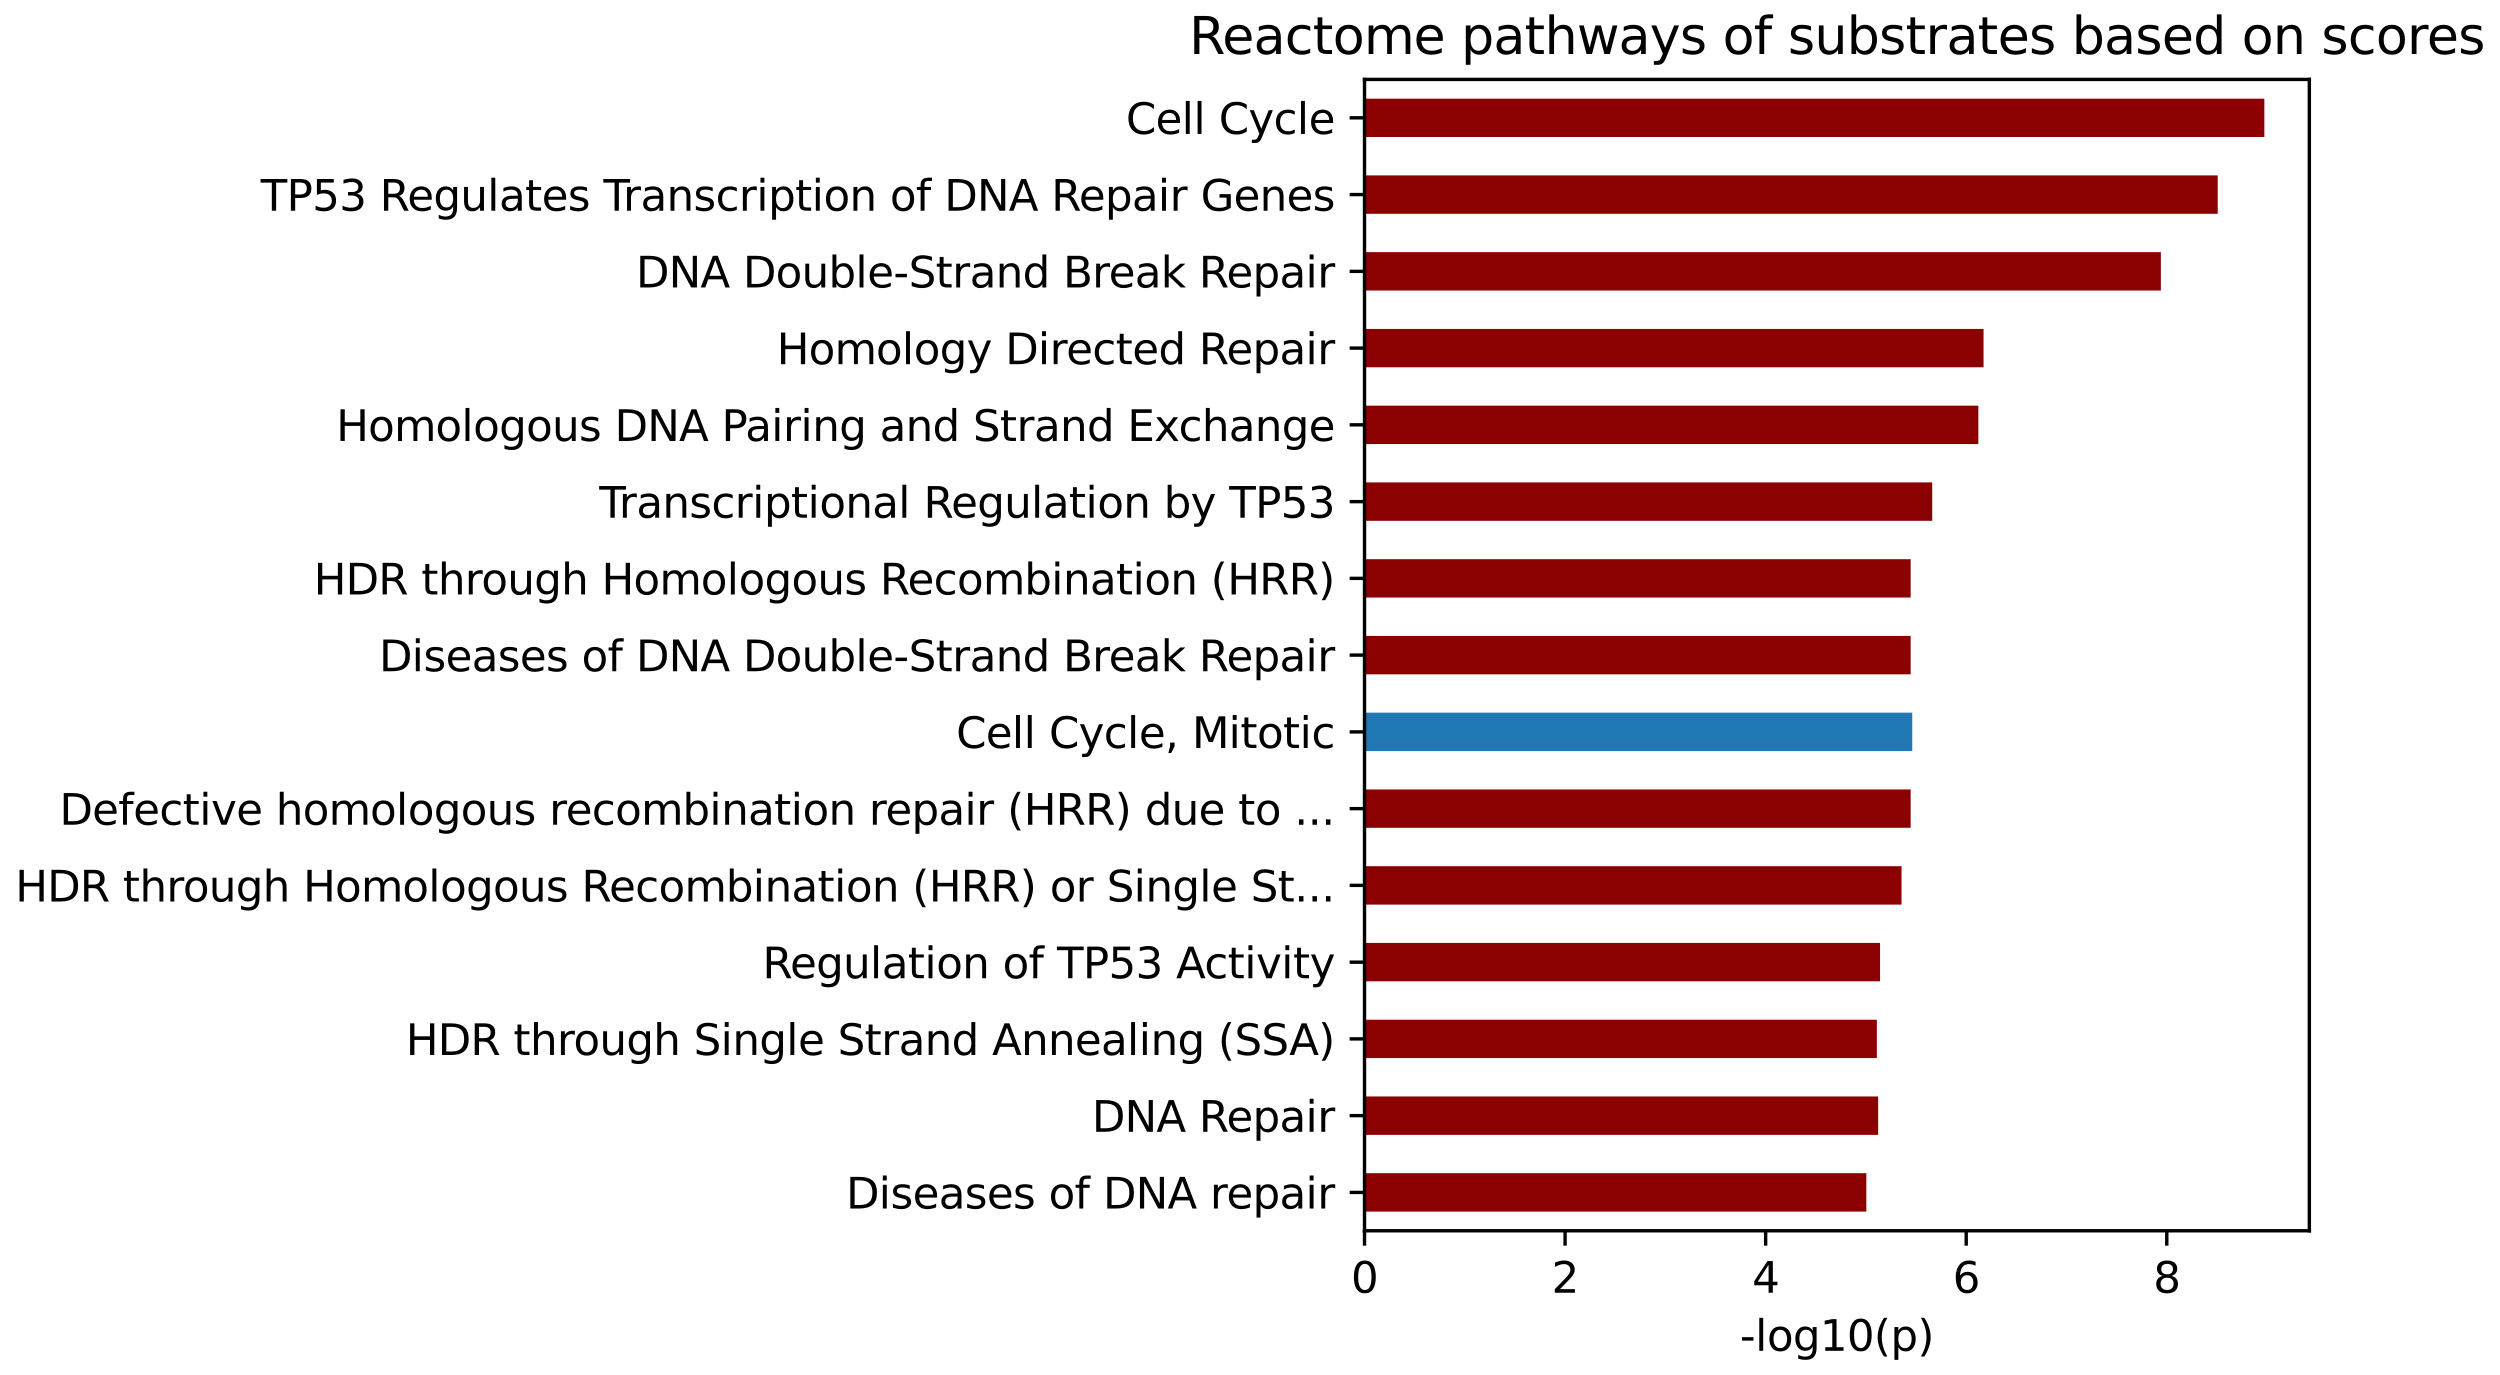 <?xml version="1.0" encoding="utf-8" standalone="no"?>
<!DOCTYPE svg PUBLIC "-//W3C//DTD SVG 1.1//EN"
  "http://www.w3.org/Graphics/SVG/1.1/DTD/svg11.dtd">
<svg xmlns:xlink="http://www.w3.org/1999/xlink" width="588.971pt" height="323.914pt" viewBox="0 0 588.971 323.914" xmlns="http://www.w3.org/2000/svg" version="1.1">
 <defs>
  <style type="text/css">*{stroke-linejoin: round; stroke-linecap: butt}</style>
 </defs>
 <g id="figure_1">
  <g id="patch_1">
   <path d="M 0 323.914 
L 588.971 323.914 
L 588.971 0 
L 0 0 
L 0 323.914 
z
" style="fill: none"/>
  </g>
  <g id="axes_1">
   <g id="patch_2">
    <path d="M 321.464 289.958 
L 544.054 289.958 
L 544.054 18.718 
L 321.464 18.718 
L 321.464 289.958 
z
" style="fill: none"/>
   </g>
   <g id="patch_3">
    <path d="M 321.464 285.437 
L 439.685 285.437 
L 439.685 276.396 
L 321.464 276.396 
z
" clip-path="url(#p7c69acbc21)" style="fill: #8b0000"/>
   </g>
   <g id="patch_4">
    <path d="M 321.464 267.355 
L 442.473 267.355 
L 442.473 258.313 
L 321.464 258.313 
z
" clip-path="url(#p7c69acbc21)" style="fill: #8b0000"/>
   </g>
   <g id="patch_5">
    <path d="M 321.464 249.272 
L 442.166 249.272 
L 442.166 240.231 
L 321.464 240.231 
z
" clip-path="url(#p7c69acbc21)" style="fill: #8b0000"/>
   </g>
   <g id="patch_6">
    <path d="M 321.464 231.189 
L 442.922 231.189 
L 442.922 222.148 
L 321.464 222.148 
z
" clip-path="url(#p7c69acbc21)" style="fill: #8b0000"/>
   </g>
   <g id="patch_7">
    <path d="M 321.464 213.107 
L 447.978 213.107 
L 447.978 204.065 
L 321.464 204.065 
z
" clip-path="url(#p7c69acbc21)" style="fill: #8b0000"/>
   </g>
   <g id="patch_8">
    <path d="M 321.464 195.024 
L 450.128 195.024 
L 450.128 185.983 
L 321.464 185.983 
z
" clip-path="url(#p7c69acbc21)" style="fill: #8b0000"/>
   </g>
   <g id="patch_9">
    <path d="M 321.464 176.941 
L 450.506 176.941 
L 450.506 167.9 
L 321.464 167.9 
z
" clip-path="url(#p7c69acbc21)" style="fill: #1f77b4"/>
   </g>
   <g id="patch_10">
    <path d="M 321.464 158.859 
L 450.128 158.859 
L 450.128 149.817 
L 321.464 149.817 
z
" clip-path="url(#p7c69acbc21)" style="fill: #8b0000"/>
   </g>
   <g id="patch_11">
    <path d="M 321.464 140.776 
L 450.128 140.776 
L 450.128 131.735 
L 321.464 131.735 
z
" clip-path="url(#p7c69acbc21)" style="fill: #8b0000"/>
   </g>
   <g id="patch_12">
    <path d="M 321.464 122.693 
L 455.207 122.693 
L 455.207 113.652 
L 321.464 113.652 
z
" clip-path="url(#p7c69acbc21)" style="fill: #8b0000"/>
   </g>
   <g id="patch_13">
    <path d="M 321.464 104.611 
L 466.075 104.611 
L 466.075 95.569 
L 321.464 95.569 
z
" clip-path="url(#p7c69acbc21)" style="fill: #8b0000"/>
   </g>
   <g id="patch_14">
    <path d="M 321.464 86.528 
L 467.303 86.528 
L 467.303 77.487 
L 321.464 77.487 
z
" clip-path="url(#p7c69acbc21)" style="fill: #8b0000"/>
   </g>
   <g id="patch_15">
    <path d="M 321.464 68.445 
L 509.073 68.445 
L 509.073 59.404 
L 321.464 59.404 
z
" clip-path="url(#p7c69acbc21)" style="fill: #8b0000"/>
   </g>
   <g id="patch_16">
    <path d="M 321.464 50.363 
L 522.469 50.363 
L 522.469 41.321 
L 321.464 41.321 
z
" clip-path="url(#p7c69acbc21)" style="fill: #8b0000"/>
   </g>
   <g id="patch_17">
    <path d="M 321.464 32.28 
L 533.455 32.28 
L 533.455 23.239 
L 321.464 23.239 
z
" clip-path="url(#p7c69acbc21)" style="fill: #8b0000"/>
   </g>
   <g id="matplotlib.axis_1">
    <g id="xtick_1">
     <g id="line2d_1">
      <defs>
       <path id="m56a6bc4269" d="M 0 0 
L 0 3.5 
" style="stroke: #000000; stroke-width: 0.8"/>
      </defs>
      <g>
       <use xlink:href="#m56a6bc4269" x="321.464" y="289.958" style="stroke: #000000; stroke-width: 0.8"/>
      </g>
     </g>
     <g id="text_1">
      <!-- 0 -->
      <g transform="translate(318.283 304.557) scale(0.1 -0.1)">
       <defs>
        <path id="DejaVuSans-30" d="M 2034 4250 
Q 1547 4250 1301 3770 
Q 1056 3291 1056 2328 
Q 1056 1369 1301 889 
Q 1547 409 2034 409 
Q 2525 409 2770 889 
Q 3016 1369 3016 2328 
Q 3016 3291 2770 3770 
Q 2525 4250 2034 4250 
z
M 2034 4750 
Q 2819 4750 3233 4129 
Q 3647 3509 3647 2328 
Q 3647 1150 3233 529 
Q 2819 -91 2034 -91 
Q 1250 -91 836 529 
Q 422 1150 422 2328 
Q 422 3509 836 4129 
Q 1250 4750 2034 4750 
z
" transform="scale(0.016)"/>
       </defs>
       <use xlink:href="#DejaVuSans-30"/>
      </g>
     </g>
    </g>
    <g id="xtick_2">
     <g id="line2d_2">
      <g>
       <use xlink:href="#m56a6bc4269" x="368.715" y="289.958" style="stroke: #000000; stroke-width: 0.8"/>
      </g>
     </g>
     <g id="text_2">
      <!-- 2 -->
      <g transform="translate(365.534 304.557) scale(0.1 -0.1)">
       <defs>
        <path id="DejaVuSans-32" d="M 1228 531 
L 3431 531 
L 3431 0 
L 469 0 
L 469 531 
Q 828 903 1448 1529 
Q 2069 2156 2228 2338 
Q 2531 2678 2651 2914 
Q 2772 3150 2772 3378 
Q 2772 3750 2511 3984 
Q 2250 4219 1831 4219 
Q 1534 4219 1204 4116 
Q 875 4013 500 3803 
L 500 4441 
Q 881 4594 1212 4672 
Q 1544 4750 1819 4750 
Q 2544 4750 2975 4387 
Q 3406 4025 3406 3419 
Q 3406 3131 3298 2873 
Q 3191 2616 2906 2266 
Q 2828 2175 2409 1742 
Q 1991 1309 1228 531 
z
" transform="scale(0.016)"/>
       </defs>
       <use xlink:href="#DejaVuSans-32"/>
      </g>
     </g>
    </g>
    <g id="xtick_3">
     <g id="line2d_3">
      <g>
       <use xlink:href="#m56a6bc4269" x="415.966" y="289.958" style="stroke: #000000; stroke-width: 0.8"/>
      </g>
     </g>
     <g id="text_3">
      <!-- 4 -->
      <g transform="translate(412.784 304.557) scale(0.1 -0.1)">
       <defs>
        <path id="DejaVuSans-34" d="M 2419 4116 
L 825 1625 
L 2419 1625 
L 2419 4116 
z
M 2253 4666 
L 3047 4666 
L 3047 1625 
L 3713 1625 
L 3713 1100 
L 3047 1100 
L 3047 0 
L 2419 0 
L 2419 1100 
L 313 1100 
L 313 1709 
L 2253 4666 
z
" transform="scale(0.016)"/>
       </defs>
       <use xlink:href="#DejaVuSans-34"/>
      </g>
     </g>
    </g>
    <g id="xtick_4">
     <g id="line2d_4">
      <g>
       <use xlink:href="#m56a6bc4269" x="463.216" y="289.958" style="stroke: #000000; stroke-width: 0.8"/>
      </g>
     </g>
     <g id="text_4">
      <!-- 6 -->
      <g transform="translate(460.035 304.557) scale(0.1 -0.1)">
       <defs>
        <path id="DejaVuSans-36" d="M 2113 2584 
Q 1688 2584 1439 2293 
Q 1191 2003 1191 1497 
Q 1191 994 1439 701 
Q 1688 409 2113 409 
Q 2538 409 2786 701 
Q 3034 994 3034 1497 
Q 3034 2003 2786 2293 
Q 2538 2584 2113 2584 
z
M 3366 4563 
L 3366 3988 
Q 3128 4100 2886 4159 
Q 2644 4219 2406 4219 
Q 1781 4219 1451 3797 
Q 1122 3375 1075 2522 
Q 1259 2794 1537 2939 
Q 1816 3084 2150 3084 
Q 2853 3084 3261 2657 
Q 3669 2231 3669 1497 
Q 3669 778 3244 343 
Q 2819 -91 2113 -91 
Q 1303 -91 875 529 
Q 447 1150 447 2328 
Q 447 3434 972 4092 
Q 1497 4750 2381 4750 
Q 2619 4750 2861 4703 
Q 3103 4656 3366 4563 
z
" transform="scale(0.016)"/>
       </defs>
       <use xlink:href="#DejaVuSans-36"/>
      </g>
     </g>
    </g>
    <g id="xtick_5">
     <g id="line2d_5">
      <g>
       <use xlink:href="#m56a6bc4269" x="510.467" y="289.958" style="stroke: #000000; stroke-width: 0.8"/>
      </g>
     </g>
     <g id="text_5">
      <!-- 8 -->
      <g transform="translate(507.286 304.557) scale(0.1 -0.1)">
       <defs>
        <path id="DejaVuSans-38" d="M 2034 2216 
Q 1584 2216 1326 1975 
Q 1069 1734 1069 1313 
Q 1069 891 1326 650 
Q 1584 409 2034 409 
Q 2484 409 2743 651 
Q 3003 894 3003 1313 
Q 3003 1734 2745 1975 
Q 2488 2216 2034 2216 
z
M 1403 2484 
Q 997 2584 770 2862 
Q 544 3141 544 3541 
Q 544 4100 942 4425 
Q 1341 4750 2034 4750 
Q 2731 4750 3128 4425 
Q 3525 4100 3525 3541 
Q 3525 3141 3298 2862 
Q 3072 2584 2669 2484 
Q 3125 2378 3379 2068 
Q 3634 1759 3634 1313 
Q 3634 634 3220 271 
Q 2806 -91 2034 -91 
Q 1263 -91 848 271 
Q 434 634 434 1313 
Q 434 1759 690 2068 
Q 947 2378 1403 2484 
z
M 1172 3481 
Q 1172 3119 1398 2916 
Q 1625 2713 2034 2713 
Q 2441 2713 2670 2916 
Q 2900 3119 2900 3481 
Q 2900 3844 2670 4047 
Q 2441 4250 2034 4250 
Q 1625 4250 1398 4047 
Q 1172 3844 1172 3481 
z
" transform="scale(0.016)"/>
       </defs>
       <use xlink:href="#DejaVuSans-38"/>
      </g>
     </g>
    </g>
    <g id="text_6">
     <!-- -log10(p) -->
     <g transform="translate(409.894 318.235) scale(0.1 -0.1)">
      <defs>
       <path id="DejaVuSans-2d" d="M 313 2009 
L 1997 2009 
L 1997 1497 
L 313 1497 
L 313 2009 
z
" transform="scale(0.016)"/>
       <path id="DejaVuSans-6c" d="M 603 4863 
L 1178 4863 
L 1178 0 
L 603 0 
L 603 4863 
z
" transform="scale(0.016)"/>
       <path id="DejaVuSans-6f" d="M 1959 3097 
Q 1497 3097 1228 2736 
Q 959 2375 959 1747 
Q 959 1119 1226 758 
Q 1494 397 1959 397 
Q 2419 397 2687 759 
Q 2956 1122 2956 1747 
Q 2956 2369 2687 2733 
Q 2419 3097 1959 3097 
z
M 1959 3584 
Q 2709 3584 3137 3096 
Q 3566 2609 3566 1747 
Q 3566 888 3137 398 
Q 2709 -91 1959 -91 
Q 1206 -91 779 398 
Q 353 888 353 1747 
Q 353 2609 779 3096 
Q 1206 3584 1959 3584 
z
" transform="scale(0.016)"/>
       <path id="DejaVuSans-67" d="M 2906 1791 
Q 2906 2416 2648 2759 
Q 2391 3103 1925 3103 
Q 1463 3103 1205 2759 
Q 947 2416 947 1791 
Q 947 1169 1205 825 
Q 1463 481 1925 481 
Q 2391 481 2648 825 
Q 2906 1169 2906 1791 
z
M 3481 434 
Q 3481 -459 3084 -895 
Q 2688 -1331 1869 -1331 
Q 1566 -1331 1297 -1286 
Q 1028 -1241 775 -1147 
L 775 -588 
Q 1028 -725 1275 -790 
Q 1522 -856 1778 -856 
Q 2344 -856 2625 -561 
Q 2906 -266 2906 331 
L 2906 616 
Q 2728 306 2450 153 
Q 2172 0 1784 0 
Q 1141 0 747 490 
Q 353 981 353 1791 
Q 353 2603 747 3093 
Q 1141 3584 1784 3584 
Q 2172 3584 2450 3431 
Q 2728 3278 2906 2969 
L 2906 3500 
L 3481 3500 
L 3481 434 
z
" transform="scale(0.016)"/>
       <path id="DejaVuSans-31" d="M 794 531 
L 1825 531 
L 1825 4091 
L 703 3866 
L 703 4441 
L 1819 4666 
L 2450 4666 
L 2450 531 
L 3481 531 
L 3481 0 
L 794 0 
L 794 531 
z
" transform="scale(0.016)"/>
       <path id="DejaVuSans-28" d="M 1984 4856 
Q 1566 4138 1362 3434 
Q 1159 2731 1159 2009 
Q 1159 1288 1364 580 
Q 1569 -128 1984 -844 
L 1484 -844 
Q 1016 -109 783 600 
Q 550 1309 550 2009 
Q 550 2706 781 3412 
Q 1013 4119 1484 4856 
L 1984 4856 
z
" transform="scale(0.016)"/>
       <path id="DejaVuSans-70" d="M 1159 525 
L 1159 -1331 
L 581 -1331 
L 581 3500 
L 1159 3500 
L 1159 2969 
Q 1341 3281 1617 3432 
Q 1894 3584 2278 3584 
Q 2916 3584 3314 3078 
Q 3713 2572 3713 1747 
Q 3713 922 3314 415 
Q 2916 -91 2278 -91 
Q 1894 -91 1617 61 
Q 1341 213 1159 525 
z
M 3116 1747 
Q 3116 2381 2855 2742 
Q 2594 3103 2138 3103 
Q 1681 3103 1420 2742 
Q 1159 2381 1159 1747 
Q 1159 1113 1420 752 
Q 1681 391 2138 391 
Q 2594 391 2855 752 
Q 3116 1113 3116 1747 
z
" transform="scale(0.016)"/>
       <path id="DejaVuSans-29" d="M 513 4856 
L 1013 4856 
Q 1481 4119 1714 3412 
Q 1947 2706 1947 2009 
Q 1947 1309 1714 600 
Q 1481 -109 1013 -844 
L 513 -844 
Q 928 -128 1133 580 
Q 1338 1288 1338 2009 
Q 1338 2731 1133 3434 
Q 928 4138 513 4856 
z
" transform="scale(0.016)"/>
      </defs>
      <use xlink:href="#DejaVuSans-2d"/>
      <use xlink:href="#DejaVuSans-6c" transform="translate(36.084 0)"/>
      <use xlink:href="#DejaVuSans-6f" transform="translate(63.867 0)"/>
      <use xlink:href="#DejaVuSans-67" transform="translate(125.049 0)"/>
      <use xlink:href="#DejaVuSans-31" transform="translate(188.525 0)"/>
      <use xlink:href="#DejaVuSans-30" transform="translate(252.148 0)"/>
      <use xlink:href="#DejaVuSans-28" transform="translate(315.771 0)"/>
      <use xlink:href="#DejaVuSans-70" transform="translate(354.785 0)"/>
      <use xlink:href="#DejaVuSans-29" transform="translate(418.262 0)"/>
     </g>
    </g>
   </g>
   <g id="matplotlib.axis_2">
    <g id="ytick_1">
     <g id="line2d_6">
      <defs>
       <path id="meb085da9bc" d="M 0 0 
L -3.5 0 
" style="stroke: #000000; stroke-width: 0.8"/>
      </defs>
      <g>
       <use xlink:href="#meb085da9bc" x="321.464" y="280.917" style="stroke: #000000; stroke-width: 0.8"/>
      </g>
     </g>
     <g id="text_7">
      <!-- Diseases of DNA repair -->
      <g transform="translate(199.323 284.716) scale(0.1 -0.1)">
       <defs>
        <path id="DejaVuSans-44" d="M 1259 4147 
L 1259 519 
L 2022 519 
Q 2988 519 3436 956 
Q 3884 1394 3884 2338 
Q 3884 3275 3436 3711 
Q 2988 4147 2022 4147 
L 1259 4147 
z
M 628 4666 
L 1925 4666 
Q 3281 4666 3915 4102 
Q 4550 3538 4550 2338 
Q 4550 1131 3912 565 
Q 3275 0 1925 0 
L 628 0 
L 628 4666 
z
" transform="scale(0.016)"/>
        <path id="DejaVuSans-69" d="M 603 3500 
L 1178 3500 
L 1178 0 
L 603 0 
L 603 3500 
z
M 603 4863 
L 1178 4863 
L 1178 4134 
L 603 4134 
L 603 4863 
z
" transform="scale(0.016)"/>
        <path id="DejaVuSans-73" d="M 2834 3397 
L 2834 2853 
Q 2591 2978 2328 3040 
Q 2066 3103 1784 3103 
Q 1356 3103 1142 2972 
Q 928 2841 928 2578 
Q 928 2378 1081 2264 
Q 1234 2150 1697 2047 
L 1894 2003 
Q 2506 1872 2764 1633 
Q 3022 1394 3022 966 
Q 3022 478 2636 193 
Q 2250 -91 1575 -91 
Q 1294 -91 989 -36 
Q 684 19 347 128 
L 347 722 
Q 666 556 975 473 
Q 1284 391 1588 391 
Q 1994 391 2212 530 
Q 2431 669 2431 922 
Q 2431 1156 2273 1281 
Q 2116 1406 1581 1522 
L 1381 1569 
Q 847 1681 609 1914 
Q 372 2147 372 2553 
Q 372 3047 722 3315 
Q 1072 3584 1716 3584 
Q 2034 3584 2315 3537 
Q 2597 3491 2834 3397 
z
" transform="scale(0.016)"/>
        <path id="DejaVuSans-65" d="M 3597 1894 
L 3597 1613 
L 953 1613 
Q 991 1019 1311 708 
Q 1631 397 2203 397 
Q 2534 397 2845 478 
Q 3156 559 3463 722 
L 3463 178 
Q 3153 47 2828 -22 
Q 2503 -91 2169 -91 
Q 1331 -91 842 396 
Q 353 884 353 1716 
Q 353 2575 817 3079 
Q 1281 3584 2069 3584 
Q 2775 3584 3186 3129 
Q 3597 2675 3597 1894 
z
M 3022 2063 
Q 3016 2534 2758 2815 
Q 2500 3097 2075 3097 
Q 1594 3097 1305 2825 
Q 1016 2553 972 2059 
L 3022 2063 
z
" transform="scale(0.016)"/>
        <path id="DejaVuSans-61" d="M 2194 1759 
Q 1497 1759 1228 1600 
Q 959 1441 959 1056 
Q 959 750 1161 570 
Q 1363 391 1709 391 
Q 2188 391 2477 730 
Q 2766 1069 2766 1631 
L 2766 1759 
L 2194 1759 
z
M 3341 1997 
L 3341 0 
L 2766 0 
L 2766 531 
Q 2569 213 2275 61 
Q 1981 -91 1556 -91 
Q 1019 -91 701 211 
Q 384 513 384 1019 
Q 384 1609 779 1909 
Q 1175 2209 1959 2209 
L 2766 2209 
L 2766 2266 
Q 2766 2663 2505 2880 
Q 2244 3097 1772 3097 
Q 1472 3097 1187 3025 
Q 903 2953 641 2809 
L 641 3341 
Q 956 3463 1253 3523 
Q 1550 3584 1831 3584 
Q 2591 3584 2966 3190 
Q 3341 2797 3341 1997 
z
" transform="scale(0.016)"/>
        <path id="DejaVuSans-20" transform="scale(0.016)"/>
        <path id="DejaVuSans-66" d="M 2375 4863 
L 2375 4384 
L 1825 4384 
Q 1516 4384 1395 4259 
Q 1275 4134 1275 3809 
L 1275 3500 
L 2222 3500 
L 2222 3053 
L 1275 3053 
L 1275 0 
L 697 0 
L 697 3053 
L 147 3053 
L 147 3500 
L 697 3500 
L 697 3744 
Q 697 4328 969 4595 
Q 1241 4863 1831 4863 
L 2375 4863 
z
" transform="scale(0.016)"/>
        <path id="DejaVuSans-4e" d="M 628 4666 
L 1478 4666 
L 3547 763 
L 3547 4666 
L 4159 4666 
L 4159 0 
L 3309 0 
L 1241 3903 
L 1241 0 
L 628 0 
L 628 4666 
z
" transform="scale(0.016)"/>
        <path id="DejaVuSans-41" d="M 2188 4044 
L 1331 1722 
L 3047 1722 
L 2188 4044 
z
M 1831 4666 
L 2547 4666 
L 4325 0 
L 3669 0 
L 3244 1197 
L 1141 1197 
L 716 0 
L 50 0 
L 1831 4666 
z
" transform="scale(0.016)"/>
        <path id="DejaVuSans-72" d="M 2631 2963 
Q 2534 3019 2420 3045 
Q 2306 3072 2169 3072 
Q 1681 3072 1420 2755 
Q 1159 2438 1159 1844 
L 1159 0 
L 581 0 
L 581 3500 
L 1159 3500 
L 1159 2956 
Q 1341 3275 1631 3429 
Q 1922 3584 2338 3584 
Q 2397 3584 2469 3576 
Q 2541 3569 2628 3553 
L 2631 2963 
z
" transform="scale(0.016)"/>
       </defs>
       <use xlink:href="#DejaVuSans-44"/>
       <use xlink:href="#DejaVuSans-69" transform="translate(77.002 0)"/>
       <use xlink:href="#DejaVuSans-73" transform="translate(104.785 0)"/>
       <use xlink:href="#DejaVuSans-65" transform="translate(156.885 0)"/>
       <use xlink:href="#DejaVuSans-61" transform="translate(218.408 0)"/>
       <use xlink:href="#DejaVuSans-73" transform="translate(279.688 0)"/>
       <use xlink:href="#DejaVuSans-65" transform="translate(331.787 0)"/>
       <use xlink:href="#DejaVuSans-73" transform="translate(393.311 0)"/>
       <use xlink:href="#DejaVuSans-20" transform="translate(445.41 0)"/>
       <use xlink:href="#DejaVuSans-6f" transform="translate(477.197 0)"/>
       <use xlink:href="#DejaVuSans-66" transform="translate(538.379 0)"/>
       <use xlink:href="#DejaVuSans-20" transform="translate(573.584 0)"/>
       <use xlink:href="#DejaVuSans-44" transform="translate(605.371 0)"/>
       <use xlink:href="#DejaVuSans-4e" transform="translate(682.373 0)"/>
       <use xlink:href="#DejaVuSans-41" transform="translate(757.178 0)"/>
       <use xlink:href="#DejaVuSans-20" transform="translate(825.586 0)"/>
       <use xlink:href="#DejaVuSans-72" transform="translate(857.373 0)"/>
       <use xlink:href="#DejaVuSans-65" transform="translate(896.236 0)"/>
       <use xlink:href="#DejaVuSans-70" transform="translate(957.76 0)"/>
       <use xlink:href="#DejaVuSans-61" transform="translate(1021.236 0)"/>
       <use xlink:href="#DejaVuSans-69" transform="translate(1082.516 0)"/>
       <use xlink:href="#DejaVuSans-72" transform="translate(1110.299 0)"/>
      </g>
     </g>
    </g>
    <g id="ytick_2">
     <g id="line2d_7">
      <g>
       <use xlink:href="#meb085da9bc" x="321.464" y="262.834" style="stroke: #000000; stroke-width: 0.8"/>
      </g>
     </g>
     <g id="text_8">
      <!-- DNA Repair -->
      <g transform="translate(257.247 266.633) scale(0.1 -0.1)">
       <defs>
        <path id="DejaVuSans-52" d="M 2841 2188 
Q 3044 2119 3236 1894 
Q 3428 1669 3622 1275 
L 4263 0 
L 3584 0 
L 2988 1197 
Q 2756 1666 2539 1819 
Q 2322 1972 1947 1972 
L 1259 1972 
L 1259 0 
L 628 0 
L 628 4666 
L 2053 4666 
Q 2853 4666 3247 4331 
Q 3641 3997 3641 3322 
Q 3641 2881 3436 2590 
Q 3231 2300 2841 2188 
z
M 1259 4147 
L 1259 2491 
L 2053 2491 
Q 2509 2491 2742 2702 
Q 2975 2913 2975 3322 
Q 2975 3731 2742 3939 
Q 2509 4147 2053 4147 
L 1259 4147 
z
" transform="scale(0.016)"/>
       </defs>
       <use xlink:href="#DejaVuSans-44"/>
       <use xlink:href="#DejaVuSans-4e" transform="translate(77.002 0)"/>
       <use xlink:href="#DejaVuSans-41" transform="translate(151.807 0)"/>
       <use xlink:href="#DejaVuSans-20" transform="translate(220.215 0)"/>
       <use xlink:href="#DejaVuSans-52" transform="translate(252.002 0)"/>
       <use xlink:href="#DejaVuSans-65" transform="translate(316.984 0)"/>
       <use xlink:href="#DejaVuSans-70" transform="translate(378.508 0)"/>
       <use xlink:href="#DejaVuSans-61" transform="translate(441.984 0)"/>
       <use xlink:href="#DejaVuSans-69" transform="translate(503.264 0)"/>
       <use xlink:href="#DejaVuSans-72" transform="translate(531.047 0)"/>
      </g>
     </g>
    </g>
    <g id="ytick_3">
     <g id="line2d_8">
      <g>
       <use xlink:href="#meb085da9bc" x="321.464" y="244.751" style="stroke: #000000; stroke-width: 0.8"/>
      </g>
     </g>
     <g id="text_9">
      <!-- HDR through Single Strand Annealing (SSA) -->
      <g transform="translate(95.614 248.551) scale(0.1 -0.1)">
       <defs>
        <path id="DejaVuSans-48" d="M 628 4666 
L 1259 4666 
L 1259 2753 
L 3553 2753 
L 3553 4666 
L 4184 4666 
L 4184 0 
L 3553 0 
L 3553 2222 
L 1259 2222 
L 1259 0 
L 628 0 
L 628 4666 
z
" transform="scale(0.016)"/>
        <path id="DejaVuSans-74" d="M 1172 4494 
L 1172 3500 
L 2356 3500 
L 2356 3053 
L 1172 3053 
L 1172 1153 
Q 1172 725 1289 603 
Q 1406 481 1766 481 
L 2356 481 
L 2356 0 
L 1766 0 
Q 1100 0 847 248 
Q 594 497 594 1153 
L 594 3053 
L 172 3053 
L 172 3500 
L 594 3500 
L 594 4494 
L 1172 4494 
z
" transform="scale(0.016)"/>
        <path id="DejaVuSans-68" d="M 3513 2113 
L 3513 0 
L 2938 0 
L 2938 2094 
Q 2938 2591 2744 2837 
Q 2550 3084 2163 3084 
Q 1697 3084 1428 2787 
Q 1159 2491 1159 1978 
L 1159 0 
L 581 0 
L 581 4863 
L 1159 4863 
L 1159 2956 
Q 1366 3272 1645 3428 
Q 1925 3584 2291 3584 
Q 2894 3584 3203 3211 
Q 3513 2838 3513 2113 
z
" transform="scale(0.016)"/>
        <path id="DejaVuSans-75" d="M 544 1381 
L 544 3500 
L 1119 3500 
L 1119 1403 
Q 1119 906 1312 657 
Q 1506 409 1894 409 
Q 2359 409 2629 706 
Q 2900 1003 2900 1516 
L 2900 3500 
L 3475 3500 
L 3475 0 
L 2900 0 
L 2900 538 
Q 2691 219 2414 64 
Q 2138 -91 1772 -91 
Q 1169 -91 856 284 
Q 544 659 544 1381 
z
M 1991 3584 
L 1991 3584 
z
" transform="scale(0.016)"/>
        <path id="DejaVuSans-53" d="M 3425 4513 
L 3425 3897 
Q 3066 4069 2747 4153 
Q 2428 4238 2131 4238 
Q 1616 4238 1336 4038 
Q 1056 3838 1056 3469 
Q 1056 3159 1242 3001 
Q 1428 2844 1947 2747 
L 2328 2669 
Q 3034 2534 3370 2195 
Q 3706 1856 3706 1288 
Q 3706 609 3251 259 
Q 2797 -91 1919 -91 
Q 1588 -91 1214 -16 
Q 841 59 441 206 
L 441 856 
Q 825 641 1194 531 
Q 1563 422 1919 422 
Q 2459 422 2753 634 
Q 3047 847 3047 1241 
Q 3047 1584 2836 1778 
Q 2625 1972 2144 2069 
L 1759 2144 
Q 1053 2284 737 2584 
Q 422 2884 422 3419 
Q 422 4038 858 4394 
Q 1294 4750 2059 4750 
Q 2388 4750 2728 4690 
Q 3069 4631 3425 4513 
z
" transform="scale(0.016)"/>
        <path id="DejaVuSans-6e" d="M 3513 2113 
L 3513 0 
L 2938 0 
L 2938 2094 
Q 2938 2591 2744 2837 
Q 2550 3084 2163 3084 
Q 1697 3084 1428 2787 
Q 1159 2491 1159 1978 
L 1159 0 
L 581 0 
L 581 3500 
L 1159 3500 
L 1159 2956 
Q 1366 3272 1645 3428 
Q 1925 3584 2291 3584 
Q 2894 3584 3203 3211 
Q 3513 2838 3513 2113 
z
" transform="scale(0.016)"/>
        <path id="DejaVuSans-64" d="M 2906 2969 
L 2906 4863 
L 3481 4863 
L 3481 0 
L 2906 0 
L 2906 525 
Q 2725 213 2448 61 
Q 2172 -91 1784 -91 
Q 1150 -91 751 415 
Q 353 922 353 1747 
Q 353 2572 751 3078 
Q 1150 3584 1784 3584 
Q 2172 3584 2448 3432 
Q 2725 3281 2906 2969 
z
M 947 1747 
Q 947 1113 1208 752 
Q 1469 391 1925 391 
Q 2381 391 2643 752 
Q 2906 1113 2906 1747 
Q 2906 2381 2643 2742 
Q 2381 3103 1925 3103 
Q 1469 3103 1208 2742 
Q 947 2381 947 1747 
z
" transform="scale(0.016)"/>
       </defs>
       <use xlink:href="#DejaVuSans-48"/>
       <use xlink:href="#DejaVuSans-44" transform="translate(75.195 0)"/>
       <use xlink:href="#DejaVuSans-52" transform="translate(152.197 0)"/>
       <use xlink:href="#DejaVuSans-20" transform="translate(221.68 0)"/>
       <use xlink:href="#DejaVuSans-74" transform="translate(253.467 0)"/>
       <use xlink:href="#DejaVuSans-68" transform="translate(292.676 0)"/>
       <use xlink:href="#DejaVuSans-72" transform="translate(356.055 0)"/>
       <use xlink:href="#DejaVuSans-6f" transform="translate(394.918 0)"/>
       <use xlink:href="#DejaVuSans-75" transform="translate(456.1 0)"/>
       <use xlink:href="#DejaVuSans-67" transform="translate(519.479 0)"/>
       <use xlink:href="#DejaVuSans-68" transform="translate(582.955 0)"/>
       <use xlink:href="#DejaVuSans-20" transform="translate(646.334 0)"/>
       <use xlink:href="#DejaVuSans-53" transform="translate(678.121 0)"/>
       <use xlink:href="#DejaVuSans-69" transform="translate(741.598 0)"/>
       <use xlink:href="#DejaVuSans-6e" transform="translate(769.381 0)"/>
       <use xlink:href="#DejaVuSans-67" transform="translate(832.76 0)"/>
       <use xlink:href="#DejaVuSans-6c" transform="translate(896.236 0)"/>
       <use xlink:href="#DejaVuSans-65" transform="translate(924.02 0)"/>
       <use xlink:href="#DejaVuSans-20" transform="translate(985.543 0)"/>
       <use xlink:href="#DejaVuSans-53" transform="translate(1017.33 0)"/>
       <use xlink:href="#DejaVuSans-74" transform="translate(1080.807 0)"/>
       <use xlink:href="#DejaVuSans-72" transform="translate(1120.016 0)"/>
       <use xlink:href="#DejaVuSans-61" transform="translate(1161.129 0)"/>
       <use xlink:href="#DejaVuSans-6e" transform="translate(1222.408 0)"/>
       <use xlink:href="#DejaVuSans-64" transform="translate(1285.787 0)"/>
       <use xlink:href="#DejaVuSans-20" transform="translate(1349.264 0)"/>
       <use xlink:href="#DejaVuSans-41" transform="translate(1381.051 0)"/>
       <use xlink:href="#DejaVuSans-6e" transform="translate(1449.459 0)"/>
       <use xlink:href="#DejaVuSans-6e" transform="translate(1512.838 0)"/>
       <use xlink:href="#DejaVuSans-65" transform="translate(1576.217 0)"/>
       <use xlink:href="#DejaVuSans-61" transform="translate(1637.74 0)"/>
       <use xlink:href="#DejaVuSans-6c" transform="translate(1699.02 0)"/>
       <use xlink:href="#DejaVuSans-69" transform="translate(1726.803 0)"/>
       <use xlink:href="#DejaVuSans-6e" transform="translate(1754.586 0)"/>
       <use xlink:href="#DejaVuSans-67" transform="translate(1817.965 0)"/>
       <use xlink:href="#DejaVuSans-20" transform="translate(1881.441 0)"/>
       <use xlink:href="#DejaVuSans-28" transform="translate(1913.229 0)"/>
       <use xlink:href="#DejaVuSans-53" transform="translate(1952.242 0)"/>
       <use xlink:href="#DejaVuSans-53" transform="translate(2015.719 0)"/>
       <use xlink:href="#DejaVuSans-41" transform="translate(2081.07 0)"/>
       <use xlink:href="#DejaVuSans-29" transform="translate(2149.479 0)"/>
      </g>
     </g>
    </g>
    <g id="ytick_4">
     <g id="line2d_9">
      <g>
       <use xlink:href="#meb085da9bc" x="321.464" y="226.669" style="stroke: #000000; stroke-width: 0.8"/>
      </g>
     </g>
     <g id="text_10">
      <!-- Regulation of TP53 Activity -->
      <g transform="translate(179.631 230.468) scale(0.1 -0.1)">
       <defs>
        <path id="DejaVuSans-54" d="M -19 4666 
L 3928 4666 
L 3928 4134 
L 2272 4134 
L 2272 0 
L 1638 0 
L 1638 4134 
L -19 4134 
L -19 4666 
z
" transform="scale(0.016)"/>
        <path id="DejaVuSans-50" d="M 1259 4147 
L 1259 2394 
L 2053 2394 
Q 2494 2394 2734 2622 
Q 2975 2850 2975 3272 
Q 2975 3691 2734 3919 
Q 2494 4147 2053 4147 
L 1259 4147 
z
M 628 4666 
L 2053 4666 
Q 2838 4666 3239 4311 
Q 3641 3956 3641 3272 
Q 3641 2581 3239 2228 
Q 2838 1875 2053 1875 
L 1259 1875 
L 1259 0 
L 628 0 
L 628 4666 
z
" transform="scale(0.016)"/>
        <path id="DejaVuSans-35" d="M 691 4666 
L 3169 4666 
L 3169 4134 
L 1269 4134 
L 1269 2991 
Q 1406 3038 1543 3061 
Q 1681 3084 1819 3084 
Q 2600 3084 3056 2656 
Q 3513 2228 3513 1497 
Q 3513 744 3044 326 
Q 2575 -91 1722 -91 
Q 1428 -91 1123 -41 
Q 819 9 494 109 
L 494 744 
Q 775 591 1075 516 
Q 1375 441 1709 441 
Q 2250 441 2565 725 
Q 2881 1009 2881 1497 
Q 2881 1984 2565 2268 
Q 2250 2553 1709 2553 
Q 1456 2553 1204 2497 
Q 953 2441 691 2322 
L 691 4666 
z
" transform="scale(0.016)"/>
        <path id="DejaVuSans-33" d="M 2597 2516 
Q 3050 2419 3304 2112 
Q 3559 1806 3559 1356 
Q 3559 666 3084 287 
Q 2609 -91 1734 -91 
Q 1441 -91 1130 -33 
Q 819 25 488 141 
L 488 750 
Q 750 597 1062 519 
Q 1375 441 1716 441 
Q 2309 441 2620 675 
Q 2931 909 2931 1356 
Q 2931 1769 2642 2001 
Q 2353 2234 1838 2234 
L 1294 2234 
L 1294 2753 
L 1863 2753 
Q 2328 2753 2575 2939 
Q 2822 3125 2822 3475 
Q 2822 3834 2567 4026 
Q 2313 4219 1838 4219 
Q 1578 4219 1281 4162 
Q 984 4106 628 3988 
L 628 4550 
Q 988 4650 1302 4700 
Q 1616 4750 1894 4750 
Q 2613 4750 3031 4423 
Q 3450 4097 3450 3541 
Q 3450 3153 3228 2886 
Q 3006 2619 2597 2516 
z
" transform="scale(0.016)"/>
        <path id="DejaVuSans-63" d="M 3122 3366 
L 3122 2828 
Q 2878 2963 2633 3030 
Q 2388 3097 2138 3097 
Q 1578 3097 1268 2742 
Q 959 2388 959 1747 
Q 959 1106 1268 751 
Q 1578 397 2138 397 
Q 2388 397 2633 464 
Q 2878 531 3122 666 
L 3122 134 
Q 2881 22 2623 -34 
Q 2366 -91 2075 -91 
Q 1284 -91 818 406 
Q 353 903 353 1747 
Q 353 2603 823 3093 
Q 1294 3584 2113 3584 
Q 2378 3584 2631 3529 
Q 2884 3475 3122 3366 
z
" transform="scale(0.016)"/>
        <path id="DejaVuSans-76" d="M 191 3500 
L 800 3500 
L 1894 563 
L 2988 3500 
L 3597 3500 
L 2284 0 
L 1503 0 
L 191 3500 
z
" transform="scale(0.016)"/>
        <path id="DejaVuSans-79" d="M 2059 -325 
Q 1816 -950 1584 -1140 
Q 1353 -1331 966 -1331 
L 506 -1331 
L 506 -850 
L 844 -850 
Q 1081 -850 1212 -737 
Q 1344 -625 1503 -206 
L 1606 56 
L 191 3500 
L 800 3500 
L 1894 763 
L 2988 3500 
L 3597 3500 
L 2059 -325 
z
" transform="scale(0.016)"/>
       </defs>
       <use xlink:href="#DejaVuSans-52"/>
       <use xlink:href="#DejaVuSans-65" transform="translate(64.982 0)"/>
       <use xlink:href="#DejaVuSans-67" transform="translate(126.506 0)"/>
       <use xlink:href="#DejaVuSans-75" transform="translate(189.982 0)"/>
       <use xlink:href="#DejaVuSans-6c" transform="translate(253.361 0)"/>
       <use xlink:href="#DejaVuSans-61" transform="translate(281.145 0)"/>
       <use xlink:href="#DejaVuSans-74" transform="translate(342.424 0)"/>
       <use xlink:href="#DejaVuSans-69" transform="translate(381.633 0)"/>
       <use xlink:href="#DejaVuSans-6f" transform="translate(409.416 0)"/>
       <use xlink:href="#DejaVuSans-6e" transform="translate(470.598 0)"/>
       <use xlink:href="#DejaVuSans-20" transform="translate(533.977 0)"/>
       <use xlink:href="#DejaVuSans-6f" transform="translate(565.764 0)"/>
       <use xlink:href="#DejaVuSans-66" transform="translate(626.945 0)"/>
       <use xlink:href="#DejaVuSans-20" transform="translate(662.15 0)"/>
       <use xlink:href="#DejaVuSans-54" transform="translate(693.938 0)"/>
       <use xlink:href="#DejaVuSans-50" transform="translate(755.021 0)"/>
       <use xlink:href="#DejaVuSans-35" transform="translate(815.324 0)"/>
       <use xlink:href="#DejaVuSans-33" transform="translate(878.947 0)"/>
       <use xlink:href="#DejaVuSans-20" transform="translate(942.57 0)"/>
       <use xlink:href="#DejaVuSans-41" transform="translate(974.357 0)"/>
       <use xlink:href="#DejaVuSans-63" transform="translate(1041.016 0)"/>
       <use xlink:href="#DejaVuSans-74" transform="translate(1095.996 0)"/>
       <use xlink:href="#DejaVuSans-69" transform="translate(1135.205 0)"/>
       <use xlink:href="#DejaVuSans-76" transform="translate(1162.988 0)"/>
       <use xlink:href="#DejaVuSans-69" transform="translate(1222.168 0)"/>
       <use xlink:href="#DejaVuSans-74" transform="translate(1249.951 0)"/>
       <use xlink:href="#DejaVuSans-79" transform="translate(1289.16 0)"/>
      </g>
     </g>
    </g>
    <g id="ytick_5">
     <g id="line2d_10">
      <g>
       <use xlink:href="#meb085da9bc" x="321.464" y="208.586" style="stroke: #000000; stroke-width: 0.8"/>
      </g>
     </g>
     <g id="text_11">
      <!-- HDR through Homologous Recombination (HRR) or Single St... -->
      <g transform="translate(3.6 212.385) scale(0.1 -0.1)">
       <defs>
        <path id="DejaVuSans-6d" d="M 3328 2828 
Q 3544 3216 3844 3400 
Q 4144 3584 4550 3584 
Q 5097 3584 5394 3201 
Q 5691 2819 5691 2113 
L 5691 0 
L 5113 0 
L 5113 2094 
Q 5113 2597 4934 2840 
Q 4756 3084 4391 3084 
Q 3944 3084 3684 2787 
Q 3425 2491 3425 1978 
L 3425 0 
L 2847 0 
L 2847 2094 
Q 2847 2600 2669 2842 
Q 2491 3084 2119 3084 
Q 1678 3084 1418 2786 
Q 1159 2488 1159 1978 
L 1159 0 
L 581 0 
L 581 3500 
L 1159 3500 
L 1159 2956 
Q 1356 3278 1631 3431 
Q 1906 3584 2284 3584 
Q 2666 3584 2933 3390 
Q 3200 3197 3328 2828 
z
" transform="scale(0.016)"/>
        <path id="DejaVuSans-62" d="M 3116 1747 
Q 3116 2381 2855 2742 
Q 2594 3103 2138 3103 
Q 1681 3103 1420 2742 
Q 1159 2381 1159 1747 
Q 1159 1113 1420 752 
Q 1681 391 2138 391 
Q 2594 391 2855 752 
Q 3116 1113 3116 1747 
z
M 1159 2969 
Q 1341 3281 1617 3432 
Q 1894 3584 2278 3584 
Q 2916 3584 3314 3078 
Q 3713 2572 3713 1747 
Q 3713 922 3314 415 
Q 2916 -91 2278 -91 
Q 1894 -91 1617 61 
Q 1341 213 1159 525 
L 1159 0 
L 581 0 
L 581 4863 
L 1159 4863 
L 1159 2969 
z
" transform="scale(0.016)"/>
        <path id="DejaVuSans-2e" d="M 684 794 
L 1344 794 
L 1344 0 
L 684 0 
L 684 794 
z
" transform="scale(0.016)"/>
       </defs>
       <use xlink:href="#DejaVuSans-48"/>
       <use xlink:href="#DejaVuSans-44" transform="translate(75.195 0)"/>
       <use xlink:href="#DejaVuSans-52" transform="translate(152.197 0)"/>
       <use xlink:href="#DejaVuSans-20" transform="translate(221.68 0)"/>
       <use xlink:href="#DejaVuSans-74" transform="translate(253.467 0)"/>
       <use xlink:href="#DejaVuSans-68" transform="translate(292.676 0)"/>
       <use xlink:href="#DejaVuSans-72" transform="translate(356.055 0)"/>
       <use xlink:href="#DejaVuSans-6f" transform="translate(394.918 0)"/>
       <use xlink:href="#DejaVuSans-75" transform="translate(456.1 0)"/>
       <use xlink:href="#DejaVuSans-67" transform="translate(519.479 0)"/>
       <use xlink:href="#DejaVuSans-68" transform="translate(582.955 0)"/>
       <use xlink:href="#DejaVuSans-20" transform="translate(646.334 0)"/>
       <use xlink:href="#DejaVuSans-48" transform="translate(678.121 0)"/>
       <use xlink:href="#DejaVuSans-6f" transform="translate(753.316 0)"/>
       <use xlink:href="#DejaVuSans-6d" transform="translate(814.498 0)"/>
       <use xlink:href="#DejaVuSans-6f" transform="translate(911.91 0)"/>
       <use xlink:href="#DejaVuSans-6c" transform="translate(973.092 0)"/>
       <use xlink:href="#DejaVuSans-6f" transform="translate(1000.875 0)"/>
       <use xlink:href="#DejaVuSans-67" transform="translate(1062.057 0)"/>
       <use xlink:href="#DejaVuSans-6f" transform="translate(1125.533 0)"/>
       <use xlink:href="#DejaVuSans-75" transform="translate(1186.715 0)"/>
       <use xlink:href="#DejaVuSans-73" transform="translate(1250.094 0)"/>
       <use xlink:href="#DejaVuSans-20" transform="translate(1302.193 0)"/>
       <use xlink:href="#DejaVuSans-52" transform="translate(1333.98 0)"/>
       <use xlink:href="#DejaVuSans-65" transform="translate(1398.963 0)"/>
       <use xlink:href="#DejaVuSans-63" transform="translate(1460.486 0)"/>
       <use xlink:href="#DejaVuSans-6f" transform="translate(1515.467 0)"/>
       <use xlink:href="#DejaVuSans-6d" transform="translate(1576.648 0)"/>
       <use xlink:href="#DejaVuSans-62" transform="translate(1674.061 0)"/>
       <use xlink:href="#DejaVuSans-69" transform="translate(1737.537 0)"/>
       <use xlink:href="#DejaVuSans-6e" transform="translate(1765.32 0)"/>
       <use xlink:href="#DejaVuSans-61" transform="translate(1828.699 0)"/>
       <use xlink:href="#DejaVuSans-74" transform="translate(1889.979 0)"/>
       <use xlink:href="#DejaVuSans-69" transform="translate(1929.188 0)"/>
       <use xlink:href="#DejaVuSans-6f" transform="translate(1956.971 0)"/>
       <use xlink:href="#DejaVuSans-6e" transform="translate(2018.152 0)"/>
       <use xlink:href="#DejaVuSans-20" transform="translate(2081.531 0)"/>
       <use xlink:href="#DejaVuSans-28" transform="translate(2113.318 0)"/>
       <use xlink:href="#DejaVuSans-48" transform="translate(2152.332 0)"/>
       <use xlink:href="#DejaVuSans-52" transform="translate(2227.527 0)"/>
       <use xlink:href="#DejaVuSans-52" transform="translate(2297.01 0)"/>
       <use xlink:href="#DejaVuSans-29" transform="translate(2366.492 0)"/>
       <use xlink:href="#DejaVuSans-20" transform="translate(2405.506 0)"/>
       <use xlink:href="#DejaVuSans-6f" transform="translate(2437.293 0)"/>
       <use xlink:href="#DejaVuSans-72" transform="translate(2498.475 0)"/>
       <use xlink:href="#DejaVuSans-20" transform="translate(2539.588 0)"/>
       <use xlink:href="#DejaVuSans-53" transform="translate(2571.375 0)"/>
       <use xlink:href="#DejaVuSans-69" transform="translate(2634.852 0)"/>
       <use xlink:href="#DejaVuSans-6e" transform="translate(2662.635 0)"/>
       <use xlink:href="#DejaVuSans-67" transform="translate(2726.014 0)"/>
       <use xlink:href="#DejaVuSans-6c" transform="translate(2789.49 0)"/>
       <use xlink:href="#DejaVuSans-65" transform="translate(2817.273 0)"/>
       <use xlink:href="#DejaVuSans-20" transform="translate(2878.797 0)"/>
       <use xlink:href="#DejaVuSans-53" transform="translate(2910.584 0)"/>
       <use xlink:href="#DejaVuSans-74" transform="translate(2974.061 0)"/>
       <use xlink:href="#DejaVuSans-2e" transform="translate(3013.27 0)"/>
       <use xlink:href="#DejaVuSans-2e" transform="translate(3045.057 0)"/>
       <use xlink:href="#DejaVuSans-2e" transform="translate(3076.844 0)"/>
      </g>
     </g>
    </g>
    <g id="ytick_6">
     <g id="line2d_11">
      <g>
       <use xlink:href="#meb085da9bc" x="321.464" y="190.503" style="stroke: #000000; stroke-width: 0.8"/>
      </g>
     </g>
     <g id="text_12">
      <!-- Defective homologous recombination repair (HRR) due to ... -->
      <g transform="translate(14.014 194.303) scale(0.1 -0.1)">
       <use xlink:href="#DejaVuSans-44"/>
       <use xlink:href="#DejaVuSans-65" transform="translate(77.002 0)"/>
       <use xlink:href="#DejaVuSans-66" transform="translate(138.525 0)"/>
       <use xlink:href="#DejaVuSans-65" transform="translate(173.73 0)"/>
       <use xlink:href="#DejaVuSans-63" transform="translate(235.254 0)"/>
       <use xlink:href="#DejaVuSans-74" transform="translate(290.234 0)"/>
       <use xlink:href="#DejaVuSans-69" transform="translate(329.443 0)"/>
       <use xlink:href="#DejaVuSans-76" transform="translate(357.227 0)"/>
       <use xlink:href="#DejaVuSans-65" transform="translate(416.406 0)"/>
       <use xlink:href="#DejaVuSans-20" transform="translate(477.93 0)"/>
       <use xlink:href="#DejaVuSans-68" transform="translate(509.717 0)"/>
       <use xlink:href="#DejaVuSans-6f" transform="translate(573.096 0)"/>
       <use xlink:href="#DejaVuSans-6d" transform="translate(634.277 0)"/>
       <use xlink:href="#DejaVuSans-6f" transform="translate(731.689 0)"/>
       <use xlink:href="#DejaVuSans-6c" transform="translate(792.871 0)"/>
       <use xlink:href="#DejaVuSans-6f" transform="translate(820.654 0)"/>
       <use xlink:href="#DejaVuSans-67" transform="translate(881.836 0)"/>
       <use xlink:href="#DejaVuSans-6f" transform="translate(945.312 0)"/>
       <use xlink:href="#DejaVuSans-75" transform="translate(1006.494 0)"/>
       <use xlink:href="#DejaVuSans-73" transform="translate(1069.873 0)"/>
       <use xlink:href="#DejaVuSans-20" transform="translate(1121.973 0)"/>
       <use xlink:href="#DejaVuSans-72" transform="translate(1153.76 0)"/>
       <use xlink:href="#DejaVuSans-65" transform="translate(1192.623 0)"/>
       <use xlink:href="#DejaVuSans-63" transform="translate(1254.146 0)"/>
       <use xlink:href="#DejaVuSans-6f" transform="translate(1309.127 0)"/>
       <use xlink:href="#DejaVuSans-6d" transform="translate(1370.309 0)"/>
       <use xlink:href="#DejaVuSans-62" transform="translate(1467.721 0)"/>
       <use xlink:href="#DejaVuSans-69" transform="translate(1531.197 0)"/>
       <use xlink:href="#DejaVuSans-6e" transform="translate(1558.98 0)"/>
       <use xlink:href="#DejaVuSans-61" transform="translate(1622.359 0)"/>
       <use xlink:href="#DejaVuSans-74" transform="translate(1683.639 0)"/>
       <use xlink:href="#DejaVuSans-69" transform="translate(1722.848 0)"/>
       <use xlink:href="#DejaVuSans-6f" transform="translate(1750.631 0)"/>
       <use xlink:href="#DejaVuSans-6e" transform="translate(1811.812 0)"/>
       <use xlink:href="#DejaVuSans-20" transform="translate(1875.191 0)"/>
       <use xlink:href="#DejaVuSans-72" transform="translate(1906.979 0)"/>
       <use xlink:href="#DejaVuSans-65" transform="translate(1945.842 0)"/>
       <use xlink:href="#DejaVuSans-70" transform="translate(2007.365 0)"/>
       <use xlink:href="#DejaVuSans-61" transform="translate(2070.842 0)"/>
       <use xlink:href="#DejaVuSans-69" transform="translate(2132.121 0)"/>
       <use xlink:href="#DejaVuSans-72" transform="translate(2159.904 0)"/>
       <use xlink:href="#DejaVuSans-20" transform="translate(2201.018 0)"/>
       <use xlink:href="#DejaVuSans-28" transform="translate(2232.805 0)"/>
       <use xlink:href="#DejaVuSans-48" transform="translate(2271.818 0)"/>
       <use xlink:href="#DejaVuSans-52" transform="translate(2347.014 0)"/>
       <use xlink:href="#DejaVuSans-52" transform="translate(2416.496 0)"/>
       <use xlink:href="#DejaVuSans-29" transform="translate(2485.979 0)"/>
       <use xlink:href="#DejaVuSans-20" transform="translate(2524.992 0)"/>
       <use xlink:href="#DejaVuSans-64" transform="translate(2556.779 0)"/>
       <use xlink:href="#DejaVuSans-75" transform="translate(2620.256 0)"/>
       <use xlink:href="#DejaVuSans-65" transform="translate(2683.635 0)"/>
       <use xlink:href="#DejaVuSans-20" transform="translate(2745.158 0)"/>
       <use xlink:href="#DejaVuSans-74" transform="translate(2776.945 0)"/>
       <use xlink:href="#DejaVuSans-6f" transform="translate(2816.154 0)"/>
       <use xlink:href="#DejaVuSans-20" transform="translate(2877.336 0)"/>
       <use xlink:href="#DejaVuSans-2e" transform="translate(2909.123 0)"/>
       <use xlink:href="#DejaVuSans-2e" transform="translate(2940.91 0)"/>
       <use xlink:href="#DejaVuSans-2e" transform="translate(2972.697 0)"/>
      </g>
     </g>
    </g>
    <g id="ytick_7">
     <g id="line2d_12">
      <g>
       <use xlink:href="#meb085da9bc" x="321.464" y="172.421" style="stroke: #000000; stroke-width: 0.8"/>
      </g>
     </g>
     <g id="text_13">
      <!-- Cell Cycle, Mitotic -->
      <g transform="translate(225.264 176.22) scale(0.1 -0.1)">
       <defs>
        <path id="DejaVuSans-43" d="M 4122 4306 
L 4122 3641 
Q 3803 3938 3442 4084 
Q 3081 4231 2675 4231 
Q 1875 4231 1450 3742 
Q 1025 3253 1025 2328 
Q 1025 1406 1450 917 
Q 1875 428 2675 428 
Q 3081 428 3442 575 
Q 3803 722 4122 1019 
L 4122 359 
Q 3791 134 3420 21 
Q 3050 -91 2638 -91 
Q 1578 -91 968 557 
Q 359 1206 359 2328 
Q 359 3453 968 4101 
Q 1578 4750 2638 4750 
Q 3056 4750 3426 4639 
Q 3797 4528 4122 4306 
z
" transform="scale(0.016)"/>
        <path id="DejaVuSans-2c" d="M 750 794 
L 1409 794 
L 1409 256 
L 897 -744 
L 494 -744 
L 750 256 
L 750 794 
z
" transform="scale(0.016)"/>
        <path id="DejaVuSans-4d" d="M 628 4666 
L 1569 4666 
L 2759 1491 
L 3956 4666 
L 4897 4666 
L 4897 0 
L 4281 0 
L 4281 4097 
L 3078 897 
L 2444 897 
L 1241 4097 
L 1241 0 
L 628 0 
L 628 4666 
z
" transform="scale(0.016)"/>
       </defs>
       <use xlink:href="#DejaVuSans-43"/>
       <use xlink:href="#DejaVuSans-65" transform="translate(69.824 0)"/>
       <use xlink:href="#DejaVuSans-6c" transform="translate(131.348 0)"/>
       <use xlink:href="#DejaVuSans-6c" transform="translate(159.131 0)"/>
       <use xlink:href="#DejaVuSans-20" transform="translate(186.914 0)"/>
       <use xlink:href="#DejaVuSans-43" transform="translate(218.701 0)"/>
       <use xlink:href="#DejaVuSans-79" transform="translate(288.525 0)"/>
       <use xlink:href="#DejaVuSans-63" transform="translate(347.705 0)"/>
       <use xlink:href="#DejaVuSans-6c" transform="translate(402.686 0)"/>
       <use xlink:href="#DejaVuSans-65" transform="translate(430.469 0)"/>
       <use xlink:href="#DejaVuSans-2c" transform="translate(491.992 0)"/>
       <use xlink:href="#DejaVuSans-20" transform="translate(523.779 0)"/>
       <use xlink:href="#DejaVuSans-4d" transform="translate(555.566 0)"/>
       <use xlink:href="#DejaVuSans-69" transform="translate(641.846 0)"/>
       <use xlink:href="#DejaVuSans-74" transform="translate(669.629 0)"/>
       <use xlink:href="#DejaVuSans-6f" transform="translate(708.838 0)"/>
       <use xlink:href="#DejaVuSans-74" transform="translate(770.02 0)"/>
       <use xlink:href="#DejaVuSans-69" transform="translate(809.229 0)"/>
       <use xlink:href="#DejaVuSans-63" transform="translate(837.012 0)"/>
      </g>
     </g>
    </g>
    <g id="ytick_8">
     <g id="line2d_13">
      <g>
       <use xlink:href="#meb085da9bc" x="321.464" y="154.338" style="stroke: #000000; stroke-width: 0.8"/>
      </g>
     </g>
     <g id="text_14">
      <!-- Diseases of DNA Double-Strand Break Repair -->
      <g transform="translate(89.298 158.137) scale(0.1 -0.1)">
       <defs>
        <path id="DejaVuSans-42" d="M 1259 2228 
L 1259 519 
L 2272 519 
Q 2781 519 3026 730 
Q 3272 941 3272 1375 
Q 3272 1813 3026 2020 
Q 2781 2228 2272 2228 
L 1259 2228 
z
M 1259 4147 
L 1259 2741 
L 2194 2741 
Q 2656 2741 2882 2914 
Q 3109 3088 3109 3444 
Q 3109 3797 2882 3972 
Q 2656 4147 2194 4147 
L 1259 4147 
z
M 628 4666 
L 2241 4666 
Q 2963 4666 3353 4366 
Q 3744 4066 3744 3513 
Q 3744 3084 3544 2831 
Q 3344 2578 2956 2516 
Q 3422 2416 3680 2098 
Q 3938 1781 3938 1306 
Q 3938 681 3513 340 
Q 3088 0 2303 0 
L 628 0 
L 628 4666 
z
" transform="scale(0.016)"/>
        <path id="DejaVuSans-6b" d="M 581 4863 
L 1159 4863 
L 1159 1991 
L 2875 3500 
L 3609 3500 
L 1753 1863 
L 3688 0 
L 2938 0 
L 1159 1709 
L 1159 0 
L 581 0 
L 581 4863 
z
" transform="scale(0.016)"/>
       </defs>
       <use xlink:href="#DejaVuSans-44"/>
       <use xlink:href="#DejaVuSans-69" transform="translate(77.002 0)"/>
       <use xlink:href="#DejaVuSans-73" transform="translate(104.785 0)"/>
       <use xlink:href="#DejaVuSans-65" transform="translate(156.885 0)"/>
       <use xlink:href="#DejaVuSans-61" transform="translate(218.408 0)"/>
       <use xlink:href="#DejaVuSans-73" transform="translate(279.688 0)"/>
       <use xlink:href="#DejaVuSans-65" transform="translate(331.787 0)"/>
       <use xlink:href="#DejaVuSans-73" transform="translate(393.311 0)"/>
       <use xlink:href="#DejaVuSans-20" transform="translate(445.41 0)"/>
       <use xlink:href="#DejaVuSans-6f" transform="translate(477.197 0)"/>
       <use xlink:href="#DejaVuSans-66" transform="translate(538.379 0)"/>
       <use xlink:href="#DejaVuSans-20" transform="translate(573.584 0)"/>
       <use xlink:href="#DejaVuSans-44" transform="translate(605.371 0)"/>
       <use xlink:href="#DejaVuSans-4e" transform="translate(682.373 0)"/>
       <use xlink:href="#DejaVuSans-41" transform="translate(757.178 0)"/>
       <use xlink:href="#DejaVuSans-20" transform="translate(825.586 0)"/>
       <use xlink:href="#DejaVuSans-44" transform="translate(857.373 0)"/>
       <use xlink:href="#DejaVuSans-6f" transform="translate(934.375 0)"/>
       <use xlink:href="#DejaVuSans-75" transform="translate(995.557 0)"/>
       <use xlink:href="#DejaVuSans-62" transform="translate(1058.936 0)"/>
       <use xlink:href="#DejaVuSans-6c" transform="translate(1122.412 0)"/>
       <use xlink:href="#DejaVuSans-65" transform="translate(1150.195 0)"/>
       <use xlink:href="#DejaVuSans-2d" transform="translate(1211.719 0)"/>
       <use xlink:href="#DejaVuSans-53" transform="translate(1247.803 0)"/>
       <use xlink:href="#DejaVuSans-74" transform="translate(1311.279 0)"/>
       <use xlink:href="#DejaVuSans-72" transform="translate(1350.488 0)"/>
       <use xlink:href="#DejaVuSans-61" transform="translate(1391.602 0)"/>
       <use xlink:href="#DejaVuSans-6e" transform="translate(1452.881 0)"/>
       <use xlink:href="#DejaVuSans-64" transform="translate(1516.26 0)"/>
       <use xlink:href="#DejaVuSans-20" transform="translate(1579.736 0)"/>
       <use xlink:href="#DejaVuSans-42" transform="translate(1611.523 0)"/>
       <use xlink:href="#DejaVuSans-72" transform="translate(1680.127 0)"/>
       <use xlink:href="#DejaVuSans-65" transform="translate(1718.99 0)"/>
       <use xlink:href="#DejaVuSans-61" transform="translate(1780.514 0)"/>
       <use xlink:href="#DejaVuSans-6b" transform="translate(1841.793 0)"/>
       <use xlink:href="#DejaVuSans-20" transform="translate(1899.703 0)"/>
       <use xlink:href="#DejaVuSans-52" transform="translate(1931.49 0)"/>
       <use xlink:href="#DejaVuSans-65" transform="translate(1996.473 0)"/>
       <use xlink:href="#DejaVuSans-70" transform="translate(2057.996 0)"/>
       <use xlink:href="#DejaVuSans-61" transform="translate(2121.473 0)"/>
       <use xlink:href="#DejaVuSans-69" transform="translate(2182.752 0)"/>
       <use xlink:href="#DejaVuSans-72" transform="translate(2210.535 0)"/>
      </g>
     </g>
    </g>
    <g id="ytick_9">
     <g id="line2d_14">
      <g>
       <use xlink:href="#meb085da9bc" x="321.464" y="136.255" style="stroke: #000000; stroke-width: 0.8"/>
      </g>
     </g>
     <g id="text_15">
      <!-- HDR through Homologous Recombination (HRR) -->
      <g transform="translate(73.911 140.055) scale(0.1 -0.1)">
       <use xlink:href="#DejaVuSans-48"/>
       <use xlink:href="#DejaVuSans-44" transform="translate(75.195 0)"/>
       <use xlink:href="#DejaVuSans-52" transform="translate(152.197 0)"/>
       <use xlink:href="#DejaVuSans-20" transform="translate(221.68 0)"/>
       <use xlink:href="#DejaVuSans-74" transform="translate(253.467 0)"/>
       <use xlink:href="#DejaVuSans-68" transform="translate(292.676 0)"/>
       <use xlink:href="#DejaVuSans-72" transform="translate(356.055 0)"/>
       <use xlink:href="#DejaVuSans-6f" transform="translate(394.918 0)"/>
       <use xlink:href="#DejaVuSans-75" transform="translate(456.1 0)"/>
       <use xlink:href="#DejaVuSans-67" transform="translate(519.479 0)"/>
       <use xlink:href="#DejaVuSans-68" transform="translate(582.955 0)"/>
       <use xlink:href="#DejaVuSans-20" transform="translate(646.334 0)"/>
       <use xlink:href="#DejaVuSans-48" transform="translate(678.121 0)"/>
       <use xlink:href="#DejaVuSans-6f" transform="translate(753.316 0)"/>
       <use xlink:href="#DejaVuSans-6d" transform="translate(814.498 0)"/>
       <use xlink:href="#DejaVuSans-6f" transform="translate(911.91 0)"/>
       <use xlink:href="#DejaVuSans-6c" transform="translate(973.092 0)"/>
       <use xlink:href="#DejaVuSans-6f" transform="translate(1000.875 0)"/>
       <use xlink:href="#DejaVuSans-67" transform="translate(1062.057 0)"/>
       <use xlink:href="#DejaVuSans-6f" transform="translate(1125.533 0)"/>
       <use xlink:href="#DejaVuSans-75" transform="translate(1186.715 0)"/>
       <use xlink:href="#DejaVuSans-73" transform="translate(1250.094 0)"/>
       <use xlink:href="#DejaVuSans-20" transform="translate(1302.193 0)"/>
       <use xlink:href="#DejaVuSans-52" transform="translate(1333.98 0)"/>
       <use xlink:href="#DejaVuSans-65" transform="translate(1398.963 0)"/>
       <use xlink:href="#DejaVuSans-63" transform="translate(1460.486 0)"/>
       <use xlink:href="#DejaVuSans-6f" transform="translate(1515.467 0)"/>
       <use xlink:href="#DejaVuSans-6d" transform="translate(1576.648 0)"/>
       <use xlink:href="#DejaVuSans-62" transform="translate(1674.061 0)"/>
       <use xlink:href="#DejaVuSans-69" transform="translate(1737.537 0)"/>
       <use xlink:href="#DejaVuSans-6e" transform="translate(1765.32 0)"/>
       <use xlink:href="#DejaVuSans-61" transform="translate(1828.699 0)"/>
       <use xlink:href="#DejaVuSans-74" transform="translate(1889.979 0)"/>
       <use xlink:href="#DejaVuSans-69" transform="translate(1929.188 0)"/>
       <use xlink:href="#DejaVuSans-6f" transform="translate(1956.971 0)"/>
       <use xlink:href="#DejaVuSans-6e" transform="translate(2018.152 0)"/>
       <use xlink:href="#DejaVuSans-20" transform="translate(2081.531 0)"/>
       <use xlink:href="#DejaVuSans-28" transform="translate(2113.318 0)"/>
       <use xlink:href="#DejaVuSans-48" transform="translate(2152.332 0)"/>
       <use xlink:href="#DejaVuSans-52" transform="translate(2227.527 0)"/>
       <use xlink:href="#DejaVuSans-52" transform="translate(2297.01 0)"/>
       <use xlink:href="#DejaVuSans-29" transform="translate(2366.492 0)"/>
      </g>
     </g>
    </g>
    <g id="ytick_10">
     <g id="line2d_15">
      <g>
       <use xlink:href="#meb085da9bc" x="321.464" y="118.173" style="stroke: #000000; stroke-width: 0.8"/>
      </g>
     </g>
     <g id="text_16">
      <!-- Transcriptional Regulation by TP53 -->
      <g transform="translate(141.186 121.972) scale(0.1 -0.1)">
       <use xlink:href="#DejaVuSans-54"/>
       <use xlink:href="#DejaVuSans-72" transform="translate(46.334 0)"/>
       <use xlink:href="#DejaVuSans-61" transform="translate(87.447 0)"/>
       <use xlink:href="#DejaVuSans-6e" transform="translate(148.727 0)"/>
       <use xlink:href="#DejaVuSans-73" transform="translate(212.105 0)"/>
       <use xlink:href="#DejaVuSans-63" transform="translate(264.205 0)"/>
       <use xlink:href="#DejaVuSans-72" transform="translate(319.186 0)"/>
       <use xlink:href="#DejaVuSans-69" transform="translate(360.299 0)"/>
       <use xlink:href="#DejaVuSans-70" transform="translate(388.082 0)"/>
       <use xlink:href="#DejaVuSans-74" transform="translate(451.559 0)"/>
       <use xlink:href="#DejaVuSans-69" transform="translate(490.768 0)"/>
       <use xlink:href="#DejaVuSans-6f" transform="translate(518.551 0)"/>
       <use xlink:href="#DejaVuSans-6e" transform="translate(579.732 0)"/>
       <use xlink:href="#DejaVuSans-61" transform="translate(643.111 0)"/>
       <use xlink:href="#DejaVuSans-6c" transform="translate(704.391 0)"/>
       <use xlink:href="#DejaVuSans-20" transform="translate(732.174 0)"/>
       <use xlink:href="#DejaVuSans-52" transform="translate(763.961 0)"/>
       <use xlink:href="#DejaVuSans-65" transform="translate(828.943 0)"/>
       <use xlink:href="#DejaVuSans-67" transform="translate(890.467 0)"/>
       <use xlink:href="#DejaVuSans-75" transform="translate(953.943 0)"/>
       <use xlink:href="#DejaVuSans-6c" transform="translate(1017.322 0)"/>
       <use xlink:href="#DejaVuSans-61" transform="translate(1045.105 0)"/>
       <use xlink:href="#DejaVuSans-74" transform="translate(1106.385 0)"/>
       <use xlink:href="#DejaVuSans-69" transform="translate(1145.594 0)"/>
       <use xlink:href="#DejaVuSans-6f" transform="translate(1173.377 0)"/>
       <use xlink:href="#DejaVuSans-6e" transform="translate(1234.559 0)"/>
       <use xlink:href="#DejaVuSans-20" transform="translate(1297.938 0)"/>
       <use xlink:href="#DejaVuSans-62" transform="translate(1329.725 0)"/>
       <use xlink:href="#DejaVuSans-79" transform="translate(1393.201 0)"/>
       <use xlink:href="#DejaVuSans-20" transform="translate(1452.381 0)"/>
       <use xlink:href="#DejaVuSans-54" transform="translate(1484.168 0)"/>
       <use xlink:href="#DejaVuSans-50" transform="translate(1545.252 0)"/>
       <use xlink:href="#DejaVuSans-35" transform="translate(1605.555 0)"/>
       <use xlink:href="#DejaVuSans-33" transform="translate(1669.178 0)"/>
      </g>
     </g>
    </g>
    <g id="ytick_11">
     <g id="line2d_16">
      <g>
       <use xlink:href="#meb085da9bc" x="321.464" y="100.09" style="stroke: #000000; stroke-width: 0.8"/>
      </g>
     </g>
     <g id="text_17">
      <!-- Homologous DNA Pairing and Strand Exchange -->
      <g transform="translate(79.208 103.889) scale(0.1 -0.1)">
       <defs>
        <path id="DejaVuSans-45" d="M 628 4666 
L 3578 4666 
L 3578 4134 
L 1259 4134 
L 1259 2753 
L 3481 2753 
L 3481 2222 
L 1259 2222 
L 1259 531 
L 3634 531 
L 3634 0 
L 628 0 
L 628 4666 
z
" transform="scale(0.016)"/>
        <path id="DejaVuSans-78" d="M 3513 3500 
L 2247 1797 
L 3578 0 
L 2900 0 
L 1881 1375 
L 863 0 
L 184 0 
L 1544 1831 
L 300 3500 
L 978 3500 
L 1906 2253 
L 2834 3500 
L 3513 3500 
z
" transform="scale(0.016)"/>
       </defs>
       <use xlink:href="#DejaVuSans-48"/>
       <use xlink:href="#DejaVuSans-6f" transform="translate(75.195 0)"/>
       <use xlink:href="#DejaVuSans-6d" transform="translate(136.377 0)"/>
       <use xlink:href="#DejaVuSans-6f" transform="translate(233.789 0)"/>
       <use xlink:href="#DejaVuSans-6c" transform="translate(294.971 0)"/>
       <use xlink:href="#DejaVuSans-6f" transform="translate(322.754 0)"/>
       <use xlink:href="#DejaVuSans-67" transform="translate(383.936 0)"/>
       <use xlink:href="#DejaVuSans-6f" transform="translate(447.412 0)"/>
       <use xlink:href="#DejaVuSans-75" transform="translate(508.594 0)"/>
       <use xlink:href="#DejaVuSans-73" transform="translate(571.973 0)"/>
       <use xlink:href="#DejaVuSans-20" transform="translate(624.072 0)"/>
       <use xlink:href="#DejaVuSans-44" transform="translate(655.859 0)"/>
       <use xlink:href="#DejaVuSans-4e" transform="translate(732.861 0)"/>
       <use xlink:href="#DejaVuSans-41" transform="translate(807.666 0)"/>
       <use xlink:href="#DejaVuSans-20" transform="translate(876.074 0)"/>
       <use xlink:href="#DejaVuSans-50" transform="translate(907.861 0)"/>
       <use xlink:href="#DejaVuSans-61" transform="translate(963.664 0)"/>
       <use xlink:href="#DejaVuSans-69" transform="translate(1024.943 0)"/>
       <use xlink:href="#DejaVuSans-72" transform="translate(1052.727 0)"/>
       <use xlink:href="#DejaVuSans-69" transform="translate(1093.84 0)"/>
       <use xlink:href="#DejaVuSans-6e" transform="translate(1121.623 0)"/>
       <use xlink:href="#DejaVuSans-67" transform="translate(1185.002 0)"/>
       <use xlink:href="#DejaVuSans-20" transform="translate(1248.479 0)"/>
       <use xlink:href="#DejaVuSans-61" transform="translate(1280.266 0)"/>
       <use xlink:href="#DejaVuSans-6e" transform="translate(1341.545 0)"/>
       <use xlink:href="#DejaVuSans-64" transform="translate(1404.924 0)"/>
       <use xlink:href="#DejaVuSans-20" transform="translate(1468.4 0)"/>
       <use xlink:href="#DejaVuSans-53" transform="translate(1500.188 0)"/>
       <use xlink:href="#DejaVuSans-74" transform="translate(1563.664 0)"/>
       <use xlink:href="#DejaVuSans-72" transform="translate(1602.873 0)"/>
       <use xlink:href="#DejaVuSans-61" transform="translate(1643.986 0)"/>
       <use xlink:href="#DejaVuSans-6e" transform="translate(1705.266 0)"/>
       <use xlink:href="#DejaVuSans-64" transform="translate(1768.645 0)"/>
       <use xlink:href="#DejaVuSans-20" transform="translate(1832.121 0)"/>
       <use xlink:href="#DejaVuSans-45" transform="translate(1863.908 0)"/>
       <use xlink:href="#DejaVuSans-78" transform="translate(1927.092 0)"/>
       <use xlink:href="#DejaVuSans-63" transform="translate(1984.521 0)"/>
       <use xlink:href="#DejaVuSans-68" transform="translate(2039.502 0)"/>
       <use xlink:href="#DejaVuSans-61" transform="translate(2102.881 0)"/>
       <use xlink:href="#DejaVuSans-6e" transform="translate(2164.16 0)"/>
       <use xlink:href="#DejaVuSans-67" transform="translate(2227.539 0)"/>
       <use xlink:href="#DejaVuSans-65" transform="translate(2291.016 0)"/>
      </g>
     </g>
    </g>
    <g id="ytick_12">
     <g id="line2d_17">
      <g>
       <use xlink:href="#meb085da9bc" x="321.464" y="82.007" style="stroke: #000000; stroke-width: 0.8"/>
      </g>
     </g>
     <g id="text_18">
      <!-- Homology Directed Repair -->
      <g transform="translate(182.991 85.807) scale(0.1 -0.1)">
       <use xlink:href="#DejaVuSans-48"/>
       <use xlink:href="#DejaVuSans-6f" transform="translate(75.195 0)"/>
       <use xlink:href="#DejaVuSans-6d" transform="translate(136.377 0)"/>
       <use xlink:href="#DejaVuSans-6f" transform="translate(233.789 0)"/>
       <use xlink:href="#DejaVuSans-6c" transform="translate(294.971 0)"/>
       <use xlink:href="#DejaVuSans-6f" transform="translate(322.754 0)"/>
       <use xlink:href="#DejaVuSans-67" transform="translate(383.936 0)"/>
       <use xlink:href="#DejaVuSans-79" transform="translate(447.412 0)"/>
       <use xlink:href="#DejaVuSans-20" transform="translate(506.592 0)"/>
       <use xlink:href="#DejaVuSans-44" transform="translate(538.379 0)"/>
       <use xlink:href="#DejaVuSans-69" transform="translate(615.381 0)"/>
       <use xlink:href="#DejaVuSans-72" transform="translate(643.164 0)"/>
       <use xlink:href="#DejaVuSans-65" transform="translate(682.027 0)"/>
       <use xlink:href="#DejaVuSans-63" transform="translate(743.551 0)"/>
       <use xlink:href="#DejaVuSans-74" transform="translate(798.531 0)"/>
       <use xlink:href="#DejaVuSans-65" transform="translate(837.74 0)"/>
       <use xlink:href="#DejaVuSans-64" transform="translate(899.264 0)"/>
       <use xlink:href="#DejaVuSans-20" transform="translate(962.74 0)"/>
       <use xlink:href="#DejaVuSans-52" transform="translate(994.527 0)"/>
       <use xlink:href="#DejaVuSans-65" transform="translate(1059.51 0)"/>
       <use xlink:href="#DejaVuSans-70" transform="translate(1121.033 0)"/>
       <use xlink:href="#DejaVuSans-61" transform="translate(1184.51 0)"/>
       <use xlink:href="#DejaVuSans-69" transform="translate(1245.789 0)"/>
       <use xlink:href="#DejaVuSans-72" transform="translate(1273.572 0)"/>
      </g>
     </g>
    </g>
    <g id="ytick_13">
     <g id="line2d_18">
      <g>
       <use xlink:href="#meb085da9bc" x="321.464" y="63.925" style="stroke: #000000; stroke-width: 0.8"/>
      </g>
     </g>
     <g id="text_19">
      <!-- DNA Double-Strand Break Repair -->
      <g transform="translate(149.834 67.724) scale(0.1 -0.1)">
       <use xlink:href="#DejaVuSans-44"/>
       <use xlink:href="#DejaVuSans-4e" transform="translate(77.002 0)"/>
       <use xlink:href="#DejaVuSans-41" transform="translate(151.807 0)"/>
       <use xlink:href="#DejaVuSans-20" transform="translate(220.215 0)"/>
       <use xlink:href="#DejaVuSans-44" transform="translate(252.002 0)"/>
       <use xlink:href="#DejaVuSans-6f" transform="translate(329.004 0)"/>
       <use xlink:href="#DejaVuSans-75" transform="translate(390.186 0)"/>
       <use xlink:href="#DejaVuSans-62" transform="translate(453.564 0)"/>
       <use xlink:href="#DejaVuSans-6c" transform="translate(517.041 0)"/>
       <use xlink:href="#DejaVuSans-65" transform="translate(544.824 0)"/>
       <use xlink:href="#DejaVuSans-2d" transform="translate(606.348 0)"/>
       <use xlink:href="#DejaVuSans-53" transform="translate(642.432 0)"/>
       <use xlink:href="#DejaVuSans-74" transform="translate(705.908 0)"/>
       <use xlink:href="#DejaVuSans-72" transform="translate(745.117 0)"/>
       <use xlink:href="#DejaVuSans-61" transform="translate(786.23 0)"/>
       <use xlink:href="#DejaVuSans-6e" transform="translate(847.51 0)"/>
       <use xlink:href="#DejaVuSans-64" transform="translate(910.889 0)"/>
       <use xlink:href="#DejaVuSans-20" transform="translate(974.365 0)"/>
       <use xlink:href="#DejaVuSans-42" transform="translate(1006.152 0)"/>
       <use xlink:href="#DejaVuSans-72" transform="translate(1074.756 0)"/>
       <use xlink:href="#DejaVuSans-65" transform="translate(1113.619 0)"/>
       <use xlink:href="#DejaVuSans-61" transform="translate(1175.143 0)"/>
       <use xlink:href="#DejaVuSans-6b" transform="translate(1236.422 0)"/>
       <use xlink:href="#DejaVuSans-20" transform="translate(1294.332 0)"/>
       <use xlink:href="#DejaVuSans-52" transform="translate(1326.119 0)"/>
       <use xlink:href="#DejaVuSans-65" transform="translate(1391.102 0)"/>
       <use xlink:href="#DejaVuSans-70" transform="translate(1452.625 0)"/>
       <use xlink:href="#DejaVuSans-61" transform="translate(1516.102 0)"/>
       <use xlink:href="#DejaVuSans-69" transform="translate(1577.381 0)"/>
       <use xlink:href="#DejaVuSans-72" transform="translate(1605.164 0)"/>
      </g>
     </g>
    </g>
    <g id="ytick_14">
     <g id="line2d_19">
      <g>
       <use xlink:href="#meb085da9bc" x="321.464" y="45.842" style="stroke: #000000; stroke-width: 0.8"/>
      </g>
     </g>
     <g id="text_20">
      <!-- TP53 Regulates Transcription of DNA Repair Genes -->
      <g transform="translate(61.417 49.641) scale(0.1 -0.1)">
       <defs>
        <path id="DejaVuSans-47" d="M 3809 666 
L 3809 1919 
L 2778 1919 
L 2778 2438 
L 4434 2438 
L 4434 434 
Q 4069 175 3628 42 
Q 3188 -91 2688 -91 
Q 1594 -91 976 548 
Q 359 1188 359 2328 
Q 359 3472 976 4111 
Q 1594 4750 2688 4750 
Q 3144 4750 3555 4637 
Q 3966 4525 4313 4306 
L 4313 3634 
Q 3963 3931 3569 4081 
Q 3175 4231 2741 4231 
Q 1884 4231 1454 3753 
Q 1025 3275 1025 2328 
Q 1025 1384 1454 906 
Q 1884 428 2741 428 
Q 3075 428 3337 486 
Q 3600 544 3809 666 
z
" transform="scale(0.016)"/>
       </defs>
       <use xlink:href="#DejaVuSans-54"/>
       <use xlink:href="#DejaVuSans-50" transform="translate(61.084 0)"/>
       <use xlink:href="#DejaVuSans-35" transform="translate(121.387 0)"/>
       <use xlink:href="#DejaVuSans-33" transform="translate(185.01 0)"/>
       <use xlink:href="#DejaVuSans-20" transform="translate(248.633 0)"/>
       <use xlink:href="#DejaVuSans-52" transform="translate(280.42 0)"/>
       <use xlink:href="#DejaVuSans-65" transform="translate(345.402 0)"/>
       <use xlink:href="#DejaVuSans-67" transform="translate(406.926 0)"/>
       <use xlink:href="#DejaVuSans-75" transform="translate(470.402 0)"/>
       <use xlink:href="#DejaVuSans-6c" transform="translate(533.781 0)"/>
       <use xlink:href="#DejaVuSans-61" transform="translate(561.564 0)"/>
       <use xlink:href="#DejaVuSans-74" transform="translate(622.844 0)"/>
       <use xlink:href="#DejaVuSans-65" transform="translate(662.053 0)"/>
       <use xlink:href="#DejaVuSans-73" transform="translate(723.576 0)"/>
       <use xlink:href="#DejaVuSans-20" transform="translate(775.676 0)"/>
       <use xlink:href="#DejaVuSans-54" transform="translate(807.463 0)"/>
       <use xlink:href="#DejaVuSans-72" transform="translate(853.797 0)"/>
       <use xlink:href="#DejaVuSans-61" transform="translate(894.91 0)"/>
       <use xlink:href="#DejaVuSans-6e" transform="translate(956.189 0)"/>
       <use xlink:href="#DejaVuSans-73" transform="translate(1019.568 0)"/>
       <use xlink:href="#DejaVuSans-63" transform="translate(1071.668 0)"/>
       <use xlink:href="#DejaVuSans-72" transform="translate(1126.648 0)"/>
       <use xlink:href="#DejaVuSans-69" transform="translate(1167.762 0)"/>
       <use xlink:href="#DejaVuSans-70" transform="translate(1195.545 0)"/>
       <use xlink:href="#DejaVuSans-74" transform="translate(1259.021 0)"/>
       <use xlink:href="#DejaVuSans-69" transform="translate(1298.23 0)"/>
       <use xlink:href="#DejaVuSans-6f" transform="translate(1326.014 0)"/>
       <use xlink:href="#DejaVuSans-6e" transform="translate(1387.195 0)"/>
       <use xlink:href="#DejaVuSans-20" transform="translate(1450.574 0)"/>
       <use xlink:href="#DejaVuSans-6f" transform="translate(1482.361 0)"/>
       <use xlink:href="#DejaVuSans-66" transform="translate(1543.543 0)"/>
       <use xlink:href="#DejaVuSans-20" transform="translate(1578.748 0)"/>
       <use xlink:href="#DejaVuSans-44" transform="translate(1610.535 0)"/>
       <use xlink:href="#DejaVuSans-4e" transform="translate(1687.537 0)"/>
       <use xlink:href="#DejaVuSans-41" transform="translate(1762.342 0)"/>
       <use xlink:href="#DejaVuSans-20" transform="translate(1830.75 0)"/>
       <use xlink:href="#DejaVuSans-52" transform="translate(1862.537 0)"/>
       <use xlink:href="#DejaVuSans-65" transform="translate(1927.52 0)"/>
       <use xlink:href="#DejaVuSans-70" transform="translate(1989.043 0)"/>
       <use xlink:href="#DejaVuSans-61" transform="translate(2052.52 0)"/>
       <use xlink:href="#DejaVuSans-69" transform="translate(2113.799 0)"/>
       <use xlink:href="#DejaVuSans-72" transform="translate(2141.582 0)"/>
       <use xlink:href="#DejaVuSans-20" transform="translate(2182.695 0)"/>
       <use xlink:href="#DejaVuSans-47" transform="translate(2214.482 0)"/>
       <use xlink:href="#DejaVuSans-65" transform="translate(2291.973 0)"/>
       <use xlink:href="#DejaVuSans-6e" transform="translate(2353.496 0)"/>
       <use xlink:href="#DejaVuSans-65" transform="translate(2416.875 0)"/>
       <use xlink:href="#DejaVuSans-73" transform="translate(2478.398 0)"/>
      </g>
     </g>
    </g>
    <g id="ytick_15">
     <g id="line2d_20">
      <g>
       <use xlink:href="#meb085da9bc" x="321.464" y="27.759" style="stroke: #000000; stroke-width: 0.8"/>
      </g>
     </g>
     <g id="text_21">
      <!-- Cell Cycle -->
      <g transform="translate(265.262 31.559) scale(0.1 -0.1)">
       <use xlink:href="#DejaVuSans-43"/>
       <use xlink:href="#DejaVuSans-65" transform="translate(69.824 0)"/>
       <use xlink:href="#DejaVuSans-6c" transform="translate(131.348 0)"/>
       <use xlink:href="#DejaVuSans-6c" transform="translate(159.131 0)"/>
       <use xlink:href="#DejaVuSans-20" transform="translate(186.914 0)"/>
       <use xlink:href="#DejaVuSans-43" transform="translate(218.701 0)"/>
       <use xlink:href="#DejaVuSans-79" transform="translate(288.525 0)"/>
       <use xlink:href="#DejaVuSans-63" transform="translate(347.705 0)"/>
       <use xlink:href="#DejaVuSans-6c" transform="translate(402.686 0)"/>
       <use xlink:href="#DejaVuSans-65" transform="translate(430.469 0)"/>
      </g>
     </g>
    </g>
   </g>
   <g id="patch_18">
    <path d="M 321.464 289.958 
L 321.464 18.718 
" style="fill: none; stroke: #000000; stroke-width: 0.8; stroke-linejoin: miter; stroke-linecap: square"/>
   </g>
   <g id="patch_19">
    <path d="M 544.054 289.958 
L 544.054 18.718 
" style="fill: none; stroke: #000000; stroke-width: 0.8; stroke-linejoin: miter; stroke-linecap: square"/>
   </g>
   <g id="patch_20">
    <path d="M 321.464 289.958 
L 544.054 289.958 
" style="fill: none; stroke: #000000; stroke-width: 0.8; stroke-linejoin: miter; stroke-linecap: square"/>
   </g>
   <g id="patch_21">
    <path d="M 321.464 18.718 
L 544.054 18.718 
" style="fill: none; stroke: #000000; stroke-width: 0.8; stroke-linejoin: miter; stroke-linecap: square"/>
   </g>
   <g id="text_22">
    <!-- Reactome pathways of substrates based on scores -->
    <g transform="translate(280.147 12.718) scale(0.12 -0.12)">
     <defs>
      <path id="DejaVuSans-77" d="M 269 3500 
L 844 3500 
L 1563 769 
L 2278 3500 
L 2956 3500 
L 3675 769 
L 4391 3500 
L 4966 3500 
L 4050 0 
L 3372 0 
L 2619 2869 
L 1863 0 
L 1184 0 
L 269 3500 
z
" transform="scale(0.016)"/>
     </defs>
     <use xlink:href="#DejaVuSans-52"/>
     <use xlink:href="#DejaVuSans-65" transform="translate(64.982 0)"/>
     <use xlink:href="#DejaVuSans-61" transform="translate(126.506 0)"/>
     <use xlink:href="#DejaVuSans-63" transform="translate(187.785 0)"/>
     <use xlink:href="#DejaVuSans-74" transform="translate(242.766 0)"/>
     <use xlink:href="#DejaVuSans-6f" transform="translate(281.975 0)"/>
     <use xlink:href="#DejaVuSans-6d" transform="translate(343.156 0)"/>
     <use xlink:href="#DejaVuSans-65" transform="translate(440.568 0)"/>
     <use xlink:href="#DejaVuSans-20" transform="translate(502.092 0)"/>
     <use xlink:href="#DejaVuSans-70" transform="translate(533.879 0)"/>
     <use xlink:href="#DejaVuSans-61" transform="translate(597.355 0)"/>
     <use xlink:href="#DejaVuSans-74" transform="translate(658.635 0)"/>
     <use xlink:href="#DejaVuSans-68" transform="translate(697.844 0)"/>
     <use xlink:href="#DejaVuSans-77" transform="translate(761.223 0)"/>
     <use xlink:href="#DejaVuSans-61" transform="translate(843.01 0)"/>
     <use xlink:href="#DejaVuSans-79" transform="translate(904.289 0)"/>
     <use xlink:href="#DejaVuSans-73" transform="translate(963.469 0)"/>
     <use xlink:href="#DejaVuSans-20" transform="translate(1015.568 0)"/>
     <use xlink:href="#DejaVuSans-6f" transform="translate(1047.355 0)"/>
     <use xlink:href="#DejaVuSans-66" transform="translate(1108.537 0)"/>
     <use xlink:href="#DejaVuSans-20" transform="translate(1143.742 0)"/>
     <use xlink:href="#DejaVuSans-73" transform="translate(1175.529 0)"/>
     <use xlink:href="#DejaVuSans-75" transform="translate(1227.629 0)"/>
     <use xlink:href="#DejaVuSans-62" transform="translate(1291.008 0)"/>
     <use xlink:href="#DejaVuSans-73" transform="translate(1354.484 0)"/>
     <use xlink:href="#DejaVuSans-74" transform="translate(1406.584 0)"/>
     <use xlink:href="#DejaVuSans-72" transform="translate(1445.793 0)"/>
     <use xlink:href="#DejaVuSans-61" transform="translate(1486.906 0)"/>
     <use xlink:href="#DejaVuSans-74" transform="translate(1548.186 0)"/>
     <use xlink:href="#DejaVuSans-65" transform="translate(1587.395 0)"/>
     <use xlink:href="#DejaVuSans-73" transform="translate(1648.918 0)"/>
     <use xlink:href="#DejaVuSans-20" transform="translate(1701.018 0)"/>
     <use xlink:href="#DejaVuSans-62" transform="translate(1732.805 0)"/>
     <use xlink:href="#DejaVuSans-61" transform="translate(1796.281 0)"/>
     <use xlink:href="#DejaVuSans-73" transform="translate(1857.561 0)"/>
     <use xlink:href="#DejaVuSans-65" transform="translate(1909.66 0)"/>
     <use xlink:href="#DejaVuSans-64" transform="translate(1971.184 0)"/>
     <use xlink:href="#DejaVuSans-20" transform="translate(2034.66 0)"/>
     <use xlink:href="#DejaVuSans-6f" transform="translate(2066.447 0)"/>
     <use xlink:href="#DejaVuSans-6e" transform="translate(2127.629 0)"/>
     <use xlink:href="#DejaVuSans-20" transform="translate(2191.008 0)"/>
     <use xlink:href="#DejaVuSans-73" transform="translate(2222.795 0)"/>
     <use xlink:href="#DejaVuSans-63" transform="translate(2274.895 0)"/>
     <use xlink:href="#DejaVuSans-6f" transform="translate(2329.875 0)"/>
     <use xlink:href="#DejaVuSans-72" transform="translate(2391.057 0)"/>
     <use xlink:href="#DejaVuSans-65" transform="translate(2429.92 0)"/>
     <use xlink:href="#DejaVuSans-73" transform="translate(2491.443 0)"/>
    </g>
   </g>
  </g>
 </g>
 <defs>
  <clipPath id="p7c69acbc21">
   <rect x="321.464" y="18.718" width="222.59" height="271.24"/>
  </clipPath>
 </defs>
</svg>
